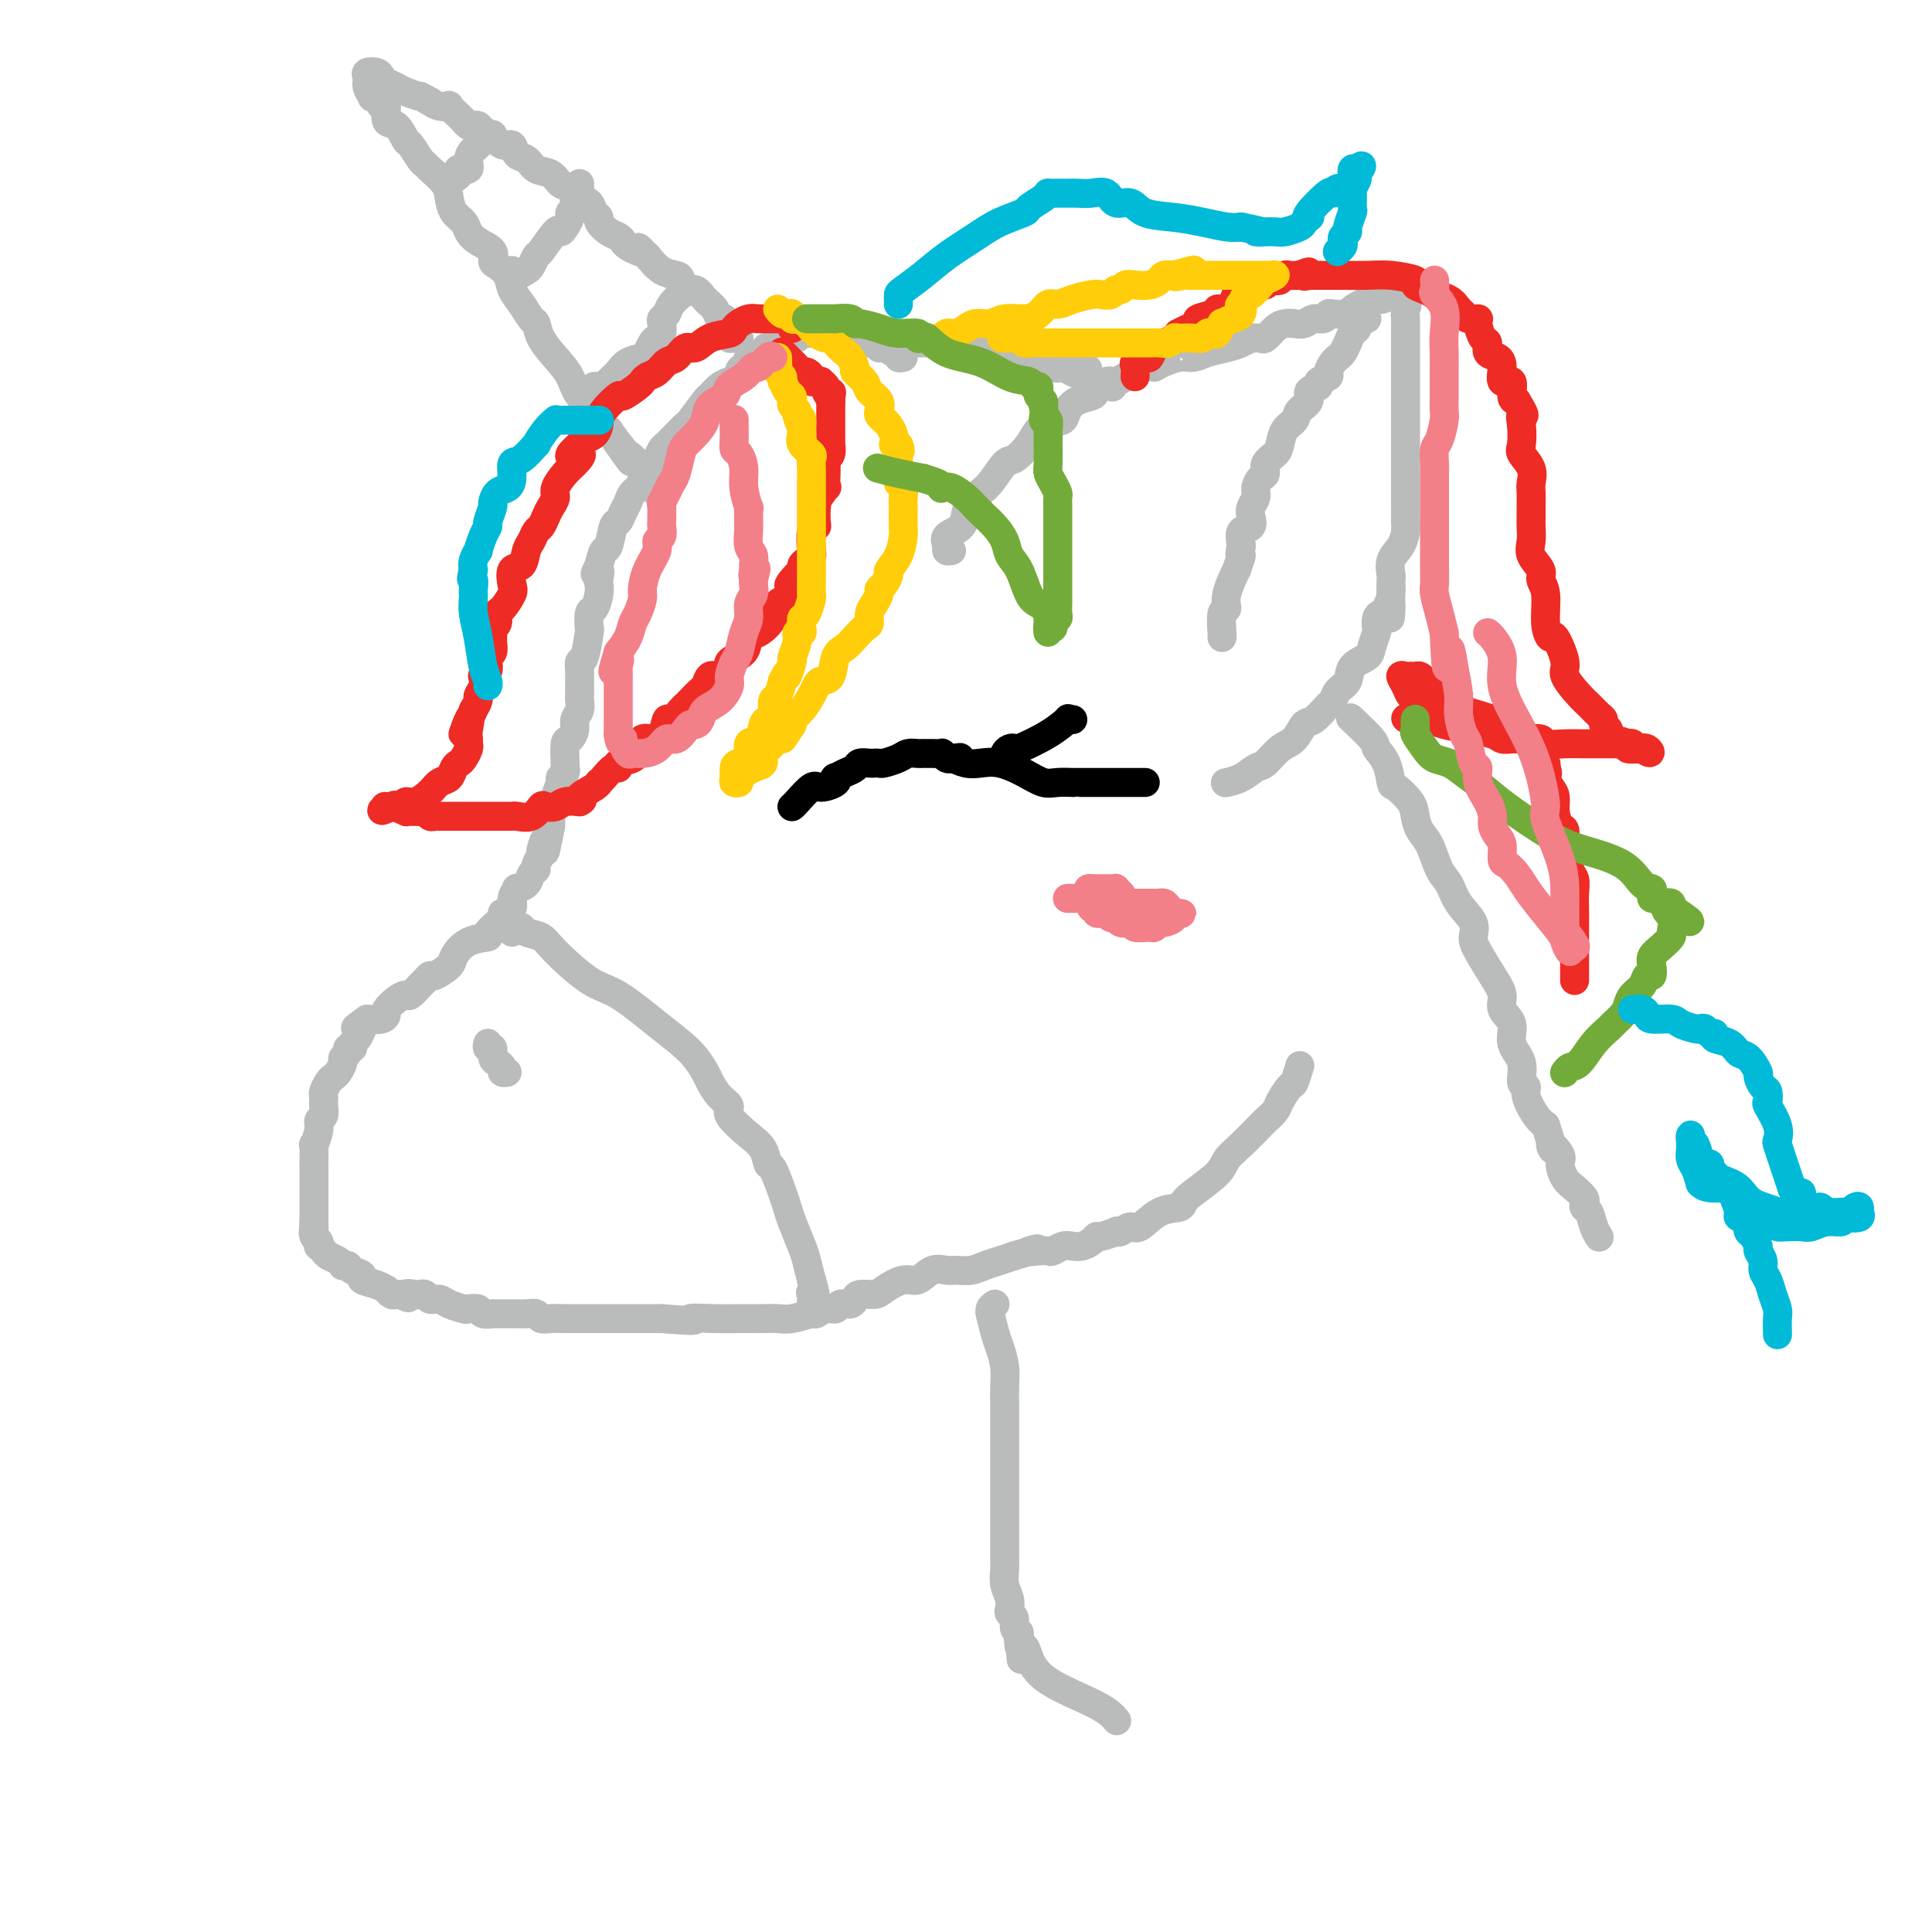 <svg viewBox='0 0 400 400' version='1.1' xmlns='http://www.w3.org/2000/svg' xmlns:xlink='http://www.w3.org/1999/xlink'><g fill='none' stroke='#BABBBB' stroke-width='6' stroke-linecap='round' stroke-linejoin='round'><path d='M187,74c-0.418,0.111 -0.837,0.222 -1,0c-0.163,-0.222 -0.072,-0.776 0,-1c0.072,-0.224 0.125,-0.117 0,0c-0.125,0.117 -0.428,0.242 -1,0c-0.572,-0.242 -1.414,-0.853 -2,-1c-0.586,-0.147 -0.917,0.171 -1,0c-0.083,-0.171 0.080,-0.831 0,-1c-0.080,-0.169 -0.404,0.152 -1,0c-0.596,-0.152 -1.466,-0.776 -2,-1c-0.534,-0.224 -0.733,-0.046 -1,0c-0.267,0.046 -0.601,-0.040 -1,0c-0.399,0.040 -0.862,0.207 -1,0c-0.138,-0.207 0.051,-0.788 0,-1c-0.051,-0.212 -0.341,-0.057 -1,0c-0.659,0.057 -1.686,0.015 -2,0c-0.314,-0.015 0.085,-0.004 0,0c-0.085,0.004 -0.653,0.001 -1,0c-0.347,-0.001 -0.474,-0.001 -1,0c-0.526,0.001 -1.450,0.004 -2,0c-0.550,-0.004 -0.725,-0.015 -1,0c-0.275,0.015 -0.650,0.056 -1,0c-0.350,-0.056 -0.675,-0.208 -1,0c-0.325,0.208 -0.651,0.777 -1,1c-0.349,0.223 -0.723,0.101 -1,0c-0.277,-0.101 -0.459,-0.181 -1,0c-0.541,0.181 -1.440,0.623 -2,1c-0.560,0.377 -0.780,0.688 -1,1'/><path d='M160,72c-2.241,0.345 -1.342,-0.292 -1,0c0.342,0.292 0.128,1.513 0,2c-0.128,0.487 -0.168,0.239 -1,0c-0.832,-0.239 -2.455,-0.468 -3,0c-0.545,0.468 -0.010,1.632 0,2c0.010,0.368 -0.503,-0.059 -1,0c-0.497,0.059 -0.976,0.606 -1,1c-0.024,0.394 0.407,0.635 0,1c-0.407,0.365 -1.651,0.854 -2,1c-0.349,0.146 0.197,-0.051 0,0c-0.197,0.051 -1.137,0.352 -2,1c-0.863,0.648 -1.650,1.645 -2,2c-0.350,0.355 -0.265,0.070 -1,1c-0.735,0.930 -2.291,3.076 -3,4c-0.709,0.924 -0.571,0.628 -1,1c-0.429,0.372 -1.424,1.413 -2,2c-0.576,0.587 -0.732,0.721 -1,1c-0.268,0.279 -0.650,0.703 -1,1c-0.350,0.297 -0.670,0.468 -1,1c-0.330,0.532 -0.669,1.427 -1,2c-0.331,0.573 -0.652,0.825 -1,1c-0.348,0.175 -0.723,0.273 -1,1c-0.277,0.727 -0.455,2.083 -1,3c-0.545,0.917 -1.455,1.394 -2,2c-0.545,0.606 -0.723,1.340 -1,2c-0.277,0.660 -0.651,1.246 -1,2c-0.349,0.754 -0.671,1.674 -1,2c-0.329,0.326 -0.666,0.056 -1,1c-0.334,0.944 -0.667,3.100 -1,4c-0.333,0.900 -0.667,0.543 -1,1c-0.333,0.457 -0.667,1.729 -1,3'/><path d='M124,117c-1.548,3.210 -0.418,1.235 0,1c0.418,-0.235 0.122,1.268 0,2c-0.122,0.732 -0.071,0.691 0,1c0.071,0.309 0.163,0.968 0,2c-0.163,1.032 -0.582,2.439 -1,3c-0.418,0.561 -0.834,0.278 -1,1c-0.166,0.722 -0.083,2.449 0,3c0.083,0.551 0.166,-0.074 0,1c-0.166,1.074 -0.580,3.849 -1,5c-0.420,1.151 -0.844,0.680 -1,1c-0.156,0.320 -0.042,1.433 0,2c0.042,0.567 0.012,0.589 0,1c-0.012,0.411 -0.007,1.212 0,2c0.007,0.788 0.017,1.561 0,2c-0.017,0.439 -0.060,0.542 0,1c0.060,0.458 0.222,1.271 0,2c-0.222,0.729 -0.830,1.372 -1,2c-0.170,0.628 0.098,1.239 0,2c-0.098,0.761 -0.561,1.671 -1,2c-0.439,0.329 -0.854,0.078 -1,1c-0.146,0.922 -0.024,3.019 0,4c0.024,0.981 -0.050,0.847 0,1c0.050,0.153 0.225,0.594 0,1c-0.225,0.406 -0.849,0.778 -1,1c-0.151,0.222 0.170,0.296 0,1c-0.170,0.704 -0.830,2.038 -1,3c-0.170,0.962 0.151,1.550 0,2c-0.151,0.450 -0.772,0.760 -1,1c-0.228,0.240 -0.061,0.411 0,1c0.061,0.589 0.018,1.597 0,2c-0.018,0.403 -0.009,0.202 0,0'/><path d='M114,171c-1.708,8.920 -0.979,4.222 -1,3c-0.021,-1.222 -0.794,1.034 -1,2c-0.206,0.966 0.153,0.644 0,1c-0.153,0.356 -0.819,1.392 -1,2c-0.181,0.608 0.125,0.788 0,1c-0.125,0.212 -0.679,0.455 -1,1c-0.321,0.545 -0.409,1.392 -1,2c-0.591,0.608 -1.683,0.975 -2,1c-0.317,0.025 0.143,-0.294 0,0c-0.143,0.294 -0.888,1.199 -1,2c-0.112,0.801 0.408,1.496 0,2c-0.408,0.504 -1.743,0.816 -2,1c-0.257,0.184 0.565,0.241 0,1c-0.565,0.759 -2.516,2.219 -3,3c-0.484,0.781 0.501,0.882 0,1c-0.501,0.118 -2.487,0.251 -4,1c-1.513,0.749 -2.552,2.113 -3,3c-0.448,0.887 -0.304,1.297 -1,2c-0.696,0.703 -2.232,1.699 -3,2c-0.768,0.301 -0.768,-0.092 -1,0c-0.232,0.092 -0.694,0.667 -1,1c-0.306,0.333 -0.454,0.422 -1,1c-0.546,0.578 -1.491,1.646 -2,2c-0.509,0.354 -0.583,-0.007 -1,0c-0.417,0.007 -1.178,0.380 -2,1c-0.822,0.620 -1.705,1.486 -2,2c-0.295,0.514 -0.003,0.677 0,1c0.003,0.323 -0.285,0.807 -1,1c-0.715,0.193 -1.858,0.097 -3,0'/><path d='M76,211c-4.106,2.980 -1.870,1.429 -1,1c0.870,-0.429 0.373,0.262 0,1c-0.373,0.738 -0.621,1.521 -1,2c-0.379,0.479 -0.890,0.653 -1,1c-0.110,0.347 0.182,0.865 0,1c-0.182,0.135 -0.836,-0.115 -1,0c-0.164,0.115 0.163,0.594 0,1c-0.163,0.406 -0.817,0.738 -1,1c-0.183,0.262 0.105,0.455 0,1c-0.105,0.545 -0.602,1.441 -1,2c-0.398,0.559 -0.695,0.780 -1,1c-0.305,0.220 -0.618,0.439 -1,1c-0.382,0.561 -0.833,1.464 -1,2c-0.167,0.536 -0.049,0.707 0,1c0.049,0.293 0.028,0.710 0,1c-0.028,0.290 -0.064,0.454 0,1c0.064,0.546 0.227,1.474 0,2c-0.227,0.526 -0.846,0.649 -1,1c-0.154,0.351 0.155,0.932 0,2c-0.155,1.068 -0.774,2.625 -1,3c-0.226,0.375 -0.061,-0.432 0,0c0.061,0.432 0.016,2.104 0,3c-0.016,0.896 -0.004,1.017 0,1c0.004,-0.017 0.001,-0.173 0,0c-0.001,0.173 -0.000,0.675 0,1c0.000,0.325 0.000,0.474 0,1c-0.000,0.526 -0.000,1.428 0,2c0.000,0.572 0.000,0.813 0,1c-0.000,0.187 -0.000,0.320 0,1c0.000,0.680 0.000,1.909 0,3c-0.000,1.091 -0.000,2.046 0,3'/><path d='M65,253c-0.308,4.339 -0.079,1.687 0,1c0.079,-0.687 0.007,0.590 0,1c-0.007,0.410 0.050,-0.049 0,0c-0.050,0.049 -0.206,0.604 0,1c0.206,0.396 0.775,0.631 1,1c0.225,0.369 0.105,0.872 0,1c-0.105,0.128 -0.196,-0.120 0,0c0.196,0.120 0.679,0.607 1,1c0.321,0.393 0.482,0.693 1,1c0.518,0.307 1.394,0.621 2,1c0.606,0.379 0.941,0.822 1,1c0.059,0.178 -0.158,0.089 0,0c0.158,-0.089 0.693,-0.179 1,0c0.307,0.179 0.388,0.626 1,1c0.612,0.374 1.757,0.673 2,1c0.243,0.327 -0.415,0.680 0,1c0.415,0.320 1.904,0.608 3,1c1.096,0.392 1.799,0.890 2,1c0.201,0.110 -0.101,-0.166 0,0c0.101,0.166 0.604,0.776 1,1c0.396,0.224 0.685,0.064 1,0c0.315,-0.064 0.658,-0.032 1,0'/><path d='M83,268c2.593,1.394 1.075,0.377 1,0c-0.075,-0.377 1.293,-0.116 2,0c0.707,0.116 0.754,0.086 1,0c0.246,-0.086 0.689,-0.230 1,0c0.311,0.230 0.488,0.832 1,1c0.512,0.168 1.360,-0.100 2,0c0.640,0.100 1.073,0.566 2,1c0.927,0.434 2.347,0.834 3,1c0.653,0.166 0.538,0.097 1,0c0.462,-0.097 1.503,-0.222 2,0c0.497,0.222 0.452,0.792 1,1c0.548,0.208 1.690,0.056 2,0c0.310,-0.056 -0.213,-0.015 0,0c0.213,0.015 1.160,0.003 2,0c0.840,-0.003 1.572,0.003 2,0c0.428,-0.003 0.550,-0.015 1,0c0.450,0.015 1.226,0.057 2,0c0.774,-0.057 1.546,-0.211 2,0c0.454,0.211 0.589,0.789 1,1c0.411,0.211 1.098,0.057 2,0c0.902,-0.057 2.020,-0.015 3,0c0.980,0.015 1.821,0.004 3,0c1.179,-0.004 2.697,-0.001 4,0c1.303,0.001 2.391,0.000 3,0c0.609,-0.000 0.738,-0.000 1,0c0.262,0.000 0.658,0.000 1,0c0.342,-0.000 0.631,-0.000 1,0c0.369,0.000 0.820,0.000 2,0c1.180,-0.000 3.090,-0.000 5,0'/><path d='M137,273c9.481,0.773 6.184,0.207 6,0c-0.184,-0.207 2.744,-0.055 5,0c2.256,0.055 3.840,0.015 5,0c1.160,-0.015 1.898,-0.003 2,0c0.102,0.003 -0.431,-0.003 0,0c0.431,0.003 1.827,0.016 3,0c1.173,-0.016 2.124,-0.061 3,0c0.876,0.061 1.678,0.228 3,0c1.322,-0.228 3.165,-0.850 4,-1c0.835,-0.150 0.661,0.171 1,0c0.339,-0.171 1.191,-0.833 2,-1c0.809,-0.167 1.577,0.162 2,0c0.423,-0.162 0.502,-0.813 1,-1c0.498,-0.187 1.416,0.092 2,0c0.584,-0.092 0.835,-0.555 1,-1c0.165,-0.445 0.246,-0.874 1,-1c0.754,-0.126 2.183,0.050 3,0c0.817,-0.050 1.024,-0.325 2,-1c0.976,-0.675 2.722,-1.750 4,-2c1.278,-0.250 2.089,0.326 3,0c0.911,-0.326 1.924,-1.554 3,-2c1.076,-0.446 2.217,-0.108 3,0c0.783,0.108 1.210,-0.012 2,0c0.790,0.012 1.944,0.158 3,0c1.056,-0.158 2.015,-0.619 3,-1c0.985,-0.381 1.996,-0.680 3,-1c1.004,-0.320 2.002,-0.660 3,-1'/><path d='M210,260c7.704,-2.239 3.965,-1.336 3,-1c-0.965,0.336 0.844,0.104 2,0c1.156,-0.104 1.661,-0.080 2,0c0.339,0.080 0.514,0.215 1,0c0.486,-0.215 1.282,-0.780 2,-1c0.718,-0.220 1.356,-0.097 2,0c0.644,0.097 1.294,0.166 2,0c0.706,-0.166 1.467,-0.567 2,-1c0.533,-0.433 0.839,-0.900 1,-1c0.161,-0.100 0.179,0.165 1,0c0.821,-0.165 2.445,-0.759 3,-1c0.555,-0.241 0.041,-0.128 0,0c-0.041,0.128 0.392,0.270 1,0c0.608,-0.270 1.392,-0.951 2,-1c0.608,-0.049 1.042,0.533 2,0c0.958,-0.533 2.442,-2.180 4,-3c1.558,-0.820 3.190,-0.814 4,-1c0.810,-0.186 0.799,-0.565 1,-1c0.201,-0.435 0.615,-0.926 2,-2c1.385,-1.074 3.742,-2.731 5,-4c1.258,-1.269 1.416,-2.150 2,-3c0.584,-0.850 1.594,-1.668 3,-3c1.406,-1.332 3.207,-3.177 4,-4c0.793,-0.823 0.580,-0.624 1,-1c0.420,-0.376 1.475,-1.327 2,-2c0.525,-0.673 0.519,-1.067 1,-2c0.481,-0.933 1.449,-2.405 2,-3c0.551,-0.595 0.687,-0.314 1,-1c0.313,-0.686 0.804,-2.339 1,-3c0.196,-0.661 0.098,-0.331 0,0'/><path d='M173,70c-0.089,0.002 -0.177,0.004 0,0c0.177,-0.004 0.621,-0.015 1,0c0.379,0.015 0.693,0.057 1,0c0.307,-0.057 0.606,-0.211 1,0c0.394,0.211 0.882,0.789 1,1c0.118,0.211 -0.135,0.057 0,0c0.135,-0.057 0.659,-0.015 1,0c0.341,0.015 0.499,0.004 1,0c0.501,-0.004 1.346,-0.001 2,0c0.654,0.001 1.116,0.000 2,0c0.884,-0.000 2.191,-0.000 3,0c0.809,0.000 1.120,0.000 2,0c0.880,-0.000 2.330,-0.001 3,0c0.670,0.001 0.559,0.004 1,0c0.441,-0.004 1.434,-0.015 2,0c0.566,0.015 0.706,0.054 1,0c0.294,-0.054 0.743,-0.203 1,0c0.257,0.203 0.324,0.756 1,1c0.676,0.244 1.963,0.178 3,0c1.037,-0.178 1.826,-0.468 3,0c1.174,0.468 2.735,1.694 5,2c2.265,0.306 5.236,-0.310 7,0c1.764,0.310 2.321,1.545 3,2c0.679,0.455 1.480,0.130 2,0c0.520,-0.130 0.760,-0.065 1,0'/><path d='M221,76c7.682,0.879 2.886,0.077 1,0c-1.886,-0.077 -0.862,0.572 0,1c0.862,0.428 1.563,0.637 2,1c0.437,0.363 0.612,0.881 1,1c0.388,0.119 0.989,-0.160 2,0c1.011,0.160 2.432,0.760 3,1c0.568,0.240 0.284,0.120 0,0'/><path d='M197,114c-0.445,0.063 -0.891,0.126 -1,0c-0.109,-0.126 0.117,-0.439 0,-1c-0.117,-0.561 -0.578,-1.368 0,-2c0.578,-0.632 2.196,-1.090 3,-2c0.804,-0.910 0.795,-2.272 1,-3c0.205,-0.728 0.625,-0.823 1,-1c0.375,-0.177 0.704,-0.438 1,-1c0.296,-0.562 0.558,-1.427 1,-2c0.442,-0.573 1.062,-0.854 2,-2c0.938,-1.146 2.192,-3.157 3,-4c0.808,-0.843 1.169,-0.517 2,-1c0.831,-0.483 2.134,-1.776 3,-3c0.866,-1.224 1.297,-2.379 2,-3c0.703,-0.621 1.679,-0.708 2,-1c0.321,-0.292 -0.015,-0.789 0,-1c0.015,-0.211 0.379,-0.137 1,0c0.621,0.137 1.499,0.336 2,0c0.501,-0.336 0.623,-1.208 1,-2c0.377,-0.792 1.007,-1.504 2,-2c0.993,-0.496 2.349,-0.777 3,-1c0.651,-0.223 0.599,-0.390 1,-1c0.401,-0.610 1.256,-1.665 2,-2c0.744,-0.335 1.378,0.050 2,0c0.622,-0.050 1.233,-0.536 2,-1c0.767,-0.464 1.690,-0.908 2,-1c0.310,-0.092 0.007,0.168 0,0c-0.007,-0.168 0.284,-0.762 1,-1c0.716,-0.238 1.858,-0.119 3,0'/><path d='M239,76c3.714,-1.864 1.999,-1.024 2,-1c0.001,0.024 1.719,-0.767 3,-1c1.281,-0.233 2.126,0.091 3,0c0.874,-0.091 1.778,-0.599 3,-1c1.222,-0.401 2.761,-0.696 4,-1c1.239,-0.304 2.176,-0.615 3,-1c0.824,-0.385 1.533,-0.842 2,-1c0.467,-0.158 0.691,-0.018 1,0c0.309,0.018 0.701,-0.087 1,0c0.299,0.087 0.503,0.364 1,0c0.497,-0.364 1.288,-1.370 2,-2c0.712,-0.630 1.346,-0.886 2,-1c0.654,-0.114 1.328,-0.087 2,0c0.672,0.087 1.344,0.233 2,0c0.656,-0.233 1.297,-0.847 2,-1c0.703,-0.153 1.467,0.153 2,0c0.533,-0.153 0.836,-0.767 1,-1c0.164,-0.233 0.189,-0.086 1,0c0.811,0.086 2.407,0.110 3,0c0.593,-0.110 0.182,-0.355 1,-1c0.818,-0.645 2.863,-1.690 4,-2c1.137,-0.310 1.365,0.114 2,0c0.635,-0.114 1.676,-0.767 2,-1c0.324,-0.233 -0.071,-0.046 0,0c0.071,0.046 0.607,-0.050 1,0c0.393,0.050 0.644,0.244 1,0c0.356,-0.244 0.816,-0.927 1,-1c0.184,-0.073 0.092,0.463 0,1'/><path d='M291,61c8.044,-2.434 2.155,-1.018 0,0c-2.155,1.018 -0.578,1.639 0,2c0.578,0.361 0.155,0.463 0,1c-0.155,0.537 -0.041,1.508 0,2c0.041,0.492 0.011,0.503 0,1c-0.011,0.497 -0.003,1.478 0,2c0.003,0.522 0.001,0.584 0,1c-0.001,0.416 -0.000,1.184 0,2c0.000,0.816 0.000,1.678 0,2c-0.000,0.322 -0.000,0.104 0,1c0.000,0.896 0.000,2.906 0,4c-0.000,1.094 -0.000,1.274 0,2c0.000,0.726 0.000,2.000 0,3c-0.000,1.000 -0.000,1.728 0,2c0.000,0.272 -0.000,0.089 0,1c0.000,0.911 0.000,2.916 0,4c-0.000,1.084 -0.000,1.246 0,2c0.000,0.754 0.000,2.099 0,3c-0.000,0.901 -0.000,1.359 0,2c0.000,0.641 0.000,1.465 0,2c-0.000,0.535 -0.000,0.780 0,1c0.000,0.220 0.001,0.414 0,1c-0.001,0.586 -0.002,1.564 0,2c0.002,0.436 0.007,0.332 0,1c-0.007,0.668 -0.026,2.109 0,3c0.026,0.891 0.098,1.232 0,2c-0.098,0.768 -0.366,1.963 -1,3c-0.634,1.037 -1.634,1.917 -2,3c-0.366,1.083 -0.099,2.368 0,3c0.099,0.632 0.028,0.609 0,1c-0.028,0.391 -0.014,1.195 0,2'/><path d='M288,122c-0.415,10.070 0.046,4.744 0,3c-0.046,-1.744 -0.600,0.094 -1,1c-0.400,0.906 -0.647,0.879 -1,1c-0.353,0.121 -0.814,0.389 -1,1c-0.186,0.611 -0.099,1.566 0,2c0.099,0.434 0.210,0.347 0,1c-0.210,0.653 -0.742,2.047 -1,3c-0.258,0.953 -0.240,1.464 -1,2c-0.760,0.536 -2.296,1.097 -3,2c-0.704,0.903 -0.577,2.148 -1,3c-0.423,0.852 -1.398,1.312 -2,2c-0.602,0.688 -0.832,1.606 -1,2c-0.168,0.394 -0.274,0.264 -1,1c-0.726,0.736 -2.071,2.337 -3,3c-0.929,0.663 -1.441,0.386 -2,1c-0.559,0.614 -1.163,2.119 -2,3c-0.837,0.881 -1.906,1.140 -3,2c-1.094,0.860 -2.213,2.322 -3,3c-0.787,0.678 -1.242,0.574 -2,1c-0.758,0.426 -1.819,1.384 -3,2c-1.181,0.616 -2.480,0.890 -3,1c-0.520,0.110 -0.260,0.055 0,0'/><path d='M283,66c-0.303,-0.088 -0.606,-0.175 -1,0c-0.394,0.175 -0.879,0.614 -1,1c-0.121,0.386 0.122,0.720 0,1c-0.122,0.280 -0.610,0.508 -1,1c-0.390,0.492 -0.683,1.249 -1,2c-0.317,0.751 -0.657,1.497 -1,2c-0.343,0.503 -0.688,0.765 -1,1c-0.312,0.235 -0.589,0.444 -1,1c-0.411,0.556 -0.955,1.457 -1,2c-0.045,0.543 0.410,0.726 0,1c-0.410,0.274 -1.686,0.640 -2,1c-0.314,0.360 0.334,0.716 0,1c-0.334,0.284 -1.651,0.498 -2,1c-0.349,0.502 0.271,1.293 0,2c-0.271,0.707 -1.433,1.330 -2,2c-0.567,0.670 -0.538,1.386 -1,2c-0.462,0.614 -1.415,1.124 -2,2c-0.585,0.876 -0.800,2.118 -1,3c-0.200,0.882 -0.383,1.405 -1,2c-0.617,0.595 -1.667,1.261 -2,2c-0.333,0.739 0.051,1.549 0,2c-0.051,0.451 -0.536,0.543 -1,1c-0.464,0.457 -0.907,1.278 -1,2c-0.093,0.722 0.164,1.344 0,2c-0.164,0.656 -0.748,1.347 -1,2c-0.252,0.653 -0.171,1.268 0,2c0.171,0.732 0.431,1.582 0,2c-0.431,0.418 -1.552,0.405 -2,1c-0.448,0.595 -0.224,1.797 0,3'/><path d='M257,113c-0.704,2.883 0.037,1.589 0,2c-0.037,0.411 -0.851,2.527 -1,3c-0.149,0.473 0.366,-0.696 0,0c-0.366,0.696 -1.615,3.258 -2,5c-0.385,1.742 0.093,2.663 0,3c-0.093,0.337 -0.757,0.090 -1,1c-0.243,0.910 -0.065,2.976 0,4c0.065,1.024 0.019,1.007 0,1c-0.019,-0.007 -0.009,-0.003 0,0'/><path d='M280,149c0.117,0.109 0.234,0.219 0,0c-0.234,-0.219 -0.819,-0.766 0,0c0.819,0.766 3.044,2.844 4,4c0.956,1.156 0.645,1.391 1,2c0.355,0.609 1.377,1.594 2,3c0.623,1.406 0.849,3.234 1,4c0.151,0.766 0.229,0.471 1,1c0.771,0.529 2.237,1.881 3,3c0.763,1.119 0.824,2.003 1,3c0.176,0.997 0.468,2.107 1,3c0.532,0.893 1.303,1.569 2,3c0.697,1.431 1.321,3.619 2,5c0.679,1.381 1.413,1.957 2,3c0.587,1.043 1.028,2.554 2,4c0.972,1.446 2.475,2.827 3,4c0.525,1.173 0.072,2.138 0,3c-0.072,0.862 0.238,1.623 1,3c0.762,1.377 1.978,3.372 3,5c1.022,1.628 1.851,2.888 2,4c0.149,1.112 -0.382,2.074 0,3c0.382,0.926 1.676,1.816 2,3c0.324,1.184 -0.321,2.661 0,4c0.321,1.339 1.609,2.540 2,4c0.391,1.460 -0.113,3.178 0,4c0.113,0.822 0.845,0.746 1,1c0.155,0.254 -0.266,0.838 0,2c0.266,1.162 1.219,2.904 2,4c0.781,1.096 1.391,1.548 2,2'/><path d='M320,233c2.423,7.303 0.980,4.561 1,4c0.020,-0.561 1.501,1.058 2,2c0.499,0.942 0.015,1.208 0,2c-0.015,0.792 0.440,2.111 1,3c0.560,0.889 1.225,1.350 2,2c0.775,0.650 1.660,1.490 2,2c0.340,0.510 0.133,0.690 0,1c-0.133,0.310 -0.193,0.749 0,1c0.193,0.251 0.639,0.315 1,1c0.361,0.685 0.636,1.992 1,3c0.364,1.008 0.818,1.717 1,2c0.182,0.283 0.091,0.142 0,0'/><path d='M206,270c-0.429,0.282 -0.858,0.563 -1,1c-0.142,0.437 0.004,1.029 0,1c-0.004,-0.029 -0.159,-0.679 0,0c0.159,0.679 0.631,2.686 1,4c0.369,1.314 0.635,1.935 1,3c0.365,1.065 0.830,2.575 1,4c0.170,1.425 0.046,2.765 0,4c-0.046,1.235 -0.012,2.366 0,4c0.012,1.634 0.003,3.771 0,5c-0.003,1.229 -0.001,1.550 0,2c0.001,0.450 0.000,1.030 0,2c-0.000,0.970 -0.000,2.332 0,3c0.000,0.668 0.000,0.642 0,1c-0.000,0.358 0.000,1.098 0,2c-0.000,0.902 -0.000,1.964 0,3c0.000,1.036 0.000,2.044 0,3c-0.000,0.956 -0.001,1.858 0,3c0.001,1.142 0.004,2.522 0,4c-0.004,1.478 -0.015,3.054 0,4c0.015,0.946 0.055,1.262 0,2c-0.055,0.738 -0.207,1.898 0,3c0.207,1.102 0.773,2.144 1,3c0.227,0.856 0.116,1.525 0,2c-0.116,0.475 -0.237,0.756 0,1c0.237,0.244 0.833,0.450 1,1c0.167,0.550 -0.095,1.443 0,2c0.095,0.557 0.548,0.779 1,1'/><path d='M211,338c0.787,10.621 0.255,3.172 0,1c-0.255,-2.172 -0.235,0.933 0,2c0.235,1.067 0.683,0.097 1,0c0.317,-0.097 0.502,0.678 1,2c0.498,1.322 1.309,3.189 4,5c2.691,1.811 7.263,3.564 10,5c2.737,1.436 3.639,2.553 4,3c0.361,0.447 0.180,0.223 0,0'/><path d='M153,70c-0.311,-0.027 -0.622,-0.054 -1,0c-0.378,0.054 -0.822,0.188 -1,0c-0.178,-0.188 -0.088,-0.697 0,-1c0.088,-0.303 0.175,-0.398 0,-1c-0.175,-0.602 -0.613,-1.710 -1,-2c-0.387,-0.290 -0.723,0.240 -1,0c-0.277,-0.240 -0.494,-1.248 -1,-2c-0.506,-0.752 -1.300,-1.249 -2,-2c-0.700,-0.751 -1.307,-1.758 -2,-2c-0.693,-0.242 -1.473,0.280 -2,0c-0.527,-0.280 -0.801,-1.364 -1,-2c-0.199,-0.636 -0.323,-0.825 -1,-1c-0.677,-0.175 -1.908,-0.336 -3,-1c-1.092,-0.664 -2.046,-1.832 -3,-3'/><path d='M134,53c-3.134,-2.869 -1.469,-1.543 -1,-1c0.469,0.543 -0.258,0.301 -1,0c-0.742,-0.301 -1.499,-0.662 -2,-1c-0.501,-0.338 -0.746,-0.654 -1,-1c-0.254,-0.346 -0.516,-0.721 -1,-1c-0.484,-0.279 -1.190,-0.460 -2,-1c-0.810,-0.540 -1.726,-1.439 -2,-2c-0.274,-0.561 0.092,-0.784 0,-1c-0.092,-0.216 -0.644,-0.424 -1,-1c-0.356,-0.576 -0.517,-1.520 -1,-2c-0.483,-0.480 -1.288,-0.495 -2,-1c-0.712,-0.505 -1.331,-1.502 -2,-2c-0.669,-0.498 -1.387,-0.499 -2,-1c-0.613,-0.501 -1.119,-1.501 -2,-2c-0.881,-0.499 -2.136,-0.496 -3,-1c-0.864,-0.504 -1.336,-1.516 -2,-2c-0.664,-0.484 -1.521,-0.441 -2,-1c-0.479,-0.559 -0.580,-1.722 -1,-2c-0.420,-0.278 -1.159,0.328 -2,0c-0.841,-0.328 -1.783,-1.591 -2,-2c-0.217,-0.409 0.293,0.035 0,0c-0.293,-0.035 -1.388,-0.549 -2,-1c-0.612,-0.451 -0.740,-0.841 -1,-1c-0.260,-0.159 -0.652,-0.089 -1,0c-0.348,0.089 -0.652,0.195 -1,0c-0.348,-0.195 -0.740,-0.693 -1,-1c-0.260,-0.307 -0.387,-0.425 -1,-1c-0.613,-0.575 -1.711,-1.608 -2,-2c-0.289,-0.392 0.230,-0.144 0,0c-0.230,0.144 -1.209,0.184 -2,0c-0.791,-0.184 -1.396,-0.592 -2,-1'/><path d='M89,21c-2.926,-1.571 -1.740,-0.998 -2,-1c-0.260,-0.002 -1.966,-0.578 -3,-1c-1.034,-0.422 -1.395,-0.688 -2,-1c-0.605,-0.312 -1.454,-0.669 -2,-1c-0.546,-0.331 -0.787,-0.635 -1,-1c-0.213,-0.365 -0.397,-0.792 -1,-1c-0.603,-0.208 -1.627,-0.197 -2,0c-0.373,0.197 -0.097,0.580 0,1c0.097,0.420 0.016,0.875 0,1c-0.016,0.125 0.034,-0.082 0,0c-0.034,0.082 -0.153,0.452 0,1c0.153,0.548 0.576,1.274 1,2'/><path d='M77,20c0.029,0.639 0.602,-0.262 1,0c0.398,0.262 0.621,1.689 1,2c0.379,0.311 0.912,-0.494 1,0c0.088,0.494 -0.271,2.286 0,3c0.271,0.714 1.172,0.349 2,1c0.828,0.651 1.582,2.320 2,3c0.418,0.680 0.501,0.373 1,1c0.499,0.627 1.415,2.187 2,3c0.585,0.813 0.838,0.879 1,1c0.162,0.121 0.232,0.297 1,1c0.768,0.703 2.233,1.931 3,3c0.767,1.069 0.837,1.977 1,3c0.163,1.023 0.419,2.161 1,3c0.581,0.839 1.486,1.381 2,2c0.514,0.619 0.637,1.317 1,2c0.363,0.683 0.966,1.351 2,2c1.034,0.649 2.500,1.279 3,2c0.500,0.721 0.035,1.532 0,2c-0.035,0.468 0.361,0.591 1,1c0.639,0.409 1.519,1.102 2,2c0.481,0.898 0.561,2.000 1,3c0.439,1.000 1.237,1.898 2,3c0.763,1.102 1.493,2.408 2,3c0.507,0.592 0.792,0.470 1,1c0.208,0.530 0.340,1.712 1,3c0.660,1.288 1.850,2.680 3,4c1.150,1.320 2.261,2.566 3,4c0.739,1.434 1.105,3.054 2,4c0.895,0.946 2.318,1.216 3,2c0.682,0.784 0.623,2.081 1,3c0.377,0.919 1.188,1.459 2,2'/><path d='M126,89c7.981,11.304 3.435,5.064 2,3c-1.435,-2.064 0.241,0.049 1,1c0.759,0.951 0.602,0.741 1,1c0.398,0.259 1.350,0.987 2,2c0.650,1.013 0.997,2.310 1,3c0.003,0.690 -0.339,0.773 0,1c0.339,0.227 1.361,0.600 2,1c0.639,0.400 0.897,0.829 1,1c0.103,0.171 0.052,0.086 0,0'/><path d='M93,37c0.293,0.080 0.585,0.159 1,0c0.415,-0.159 0.951,-0.557 1,-1c0.049,-0.443 -0.389,-0.930 0,-1c0.389,-0.070 1.606,0.279 2,0c0.394,-0.279 -0.034,-1.184 0,-2c0.034,-0.816 0.531,-1.543 1,-2c0.469,-0.457 0.910,-0.645 1,-1c0.090,-0.355 -0.172,-0.879 0,-1c0.172,-0.121 0.777,0.160 1,0c0.223,-0.160 0.064,-0.760 0,-1c-0.064,-0.240 -0.032,-0.120 0,0'/><path d='M106,56c0.219,0.522 0.438,1.044 1,1c0.562,-0.044 1.468,-0.654 2,-1c0.532,-0.346 0.692,-0.428 1,-1c0.308,-0.572 0.765,-1.633 1,-2c0.235,-0.367 0.249,-0.038 1,-1c0.751,-0.962 2.239,-3.213 3,-4c0.761,-0.787 0.796,-0.109 1,0c0.204,0.109 0.577,-0.351 1,-1c0.423,-0.649 0.897,-1.488 1,-2c0.103,-0.512 -0.165,-0.696 0,-1c0.165,-0.304 0.762,-0.726 1,-1c0.238,-0.274 0.116,-0.398 0,-1c-0.116,-0.602 -0.227,-1.682 0,-2c0.227,-0.318 0.793,0.125 1,0c0.207,-0.125 0.055,-0.817 0,-1c-0.055,-0.183 -0.015,0.143 0,0c0.015,-0.143 0.004,-0.755 0,-1c-0.004,-0.245 -0.002,-0.122 0,0'/><path d='M123,80c0.326,-0.018 0.652,-0.036 1,0c0.348,0.036 0.717,0.126 1,0c0.283,-0.126 0.482,-0.466 1,-1c0.518,-0.534 1.357,-1.260 2,-2c0.643,-0.740 1.089,-1.494 2,-2c0.911,-0.506 2.286,-0.765 3,-1c0.714,-0.235 0.766,-0.448 1,-1c0.234,-0.552 0.650,-1.443 1,-2c0.350,-0.557 0.633,-0.778 1,-1c0.367,-0.222 0.818,-0.443 1,-1c0.182,-0.557 0.095,-1.449 0,-2c-0.095,-0.551 -0.197,-0.760 0,-1c0.197,-0.240 0.694,-0.512 1,-1c0.306,-0.488 0.422,-1.191 1,-2c0.578,-0.809 1.619,-1.723 2,-2c0.381,-0.277 0.102,0.083 0,0c-0.102,-0.083 -0.027,-0.610 0,-1c0.027,-0.390 0.007,-0.643 0,-1c-0.007,-0.357 -0.002,-0.816 0,-1c0.002,-0.184 0.001,-0.092 0,0'/></g>
<g fill='none' stroke='#EE2B24' stroke-width='6' stroke-linecap='round' stroke-linejoin='round'><path d='M164,68c0.089,-0.309 0.178,-0.619 0,-1c-0.178,-0.381 -0.624,-0.834 -1,-1c-0.376,-0.166 -0.681,-0.044 -1,0c-0.319,0.044 -0.652,0.011 -1,0c-0.348,-0.011 -0.713,0.000 -1,0c-0.287,-0.000 -0.497,-0.011 -1,0c-0.503,0.011 -1.298,0.045 -2,0c-0.702,-0.045 -1.311,-0.168 -2,0c-0.689,0.168 -1.459,0.627 -2,1c-0.541,0.373 -0.855,0.658 -1,1c-0.145,0.342 -0.122,0.740 -1,1c-0.878,0.260 -2.658,0.383 -4,1c-1.342,0.617 -2.246,1.727 -3,2c-0.754,0.273 -1.357,-0.292 -2,0c-0.643,0.292 -1.325,1.441 -2,2c-0.675,0.559 -1.345,0.530 -2,1c-0.655,0.470 -1.297,1.441 -2,2c-0.703,0.559 -1.468,0.708 -2,1c-0.532,0.292 -0.832,0.729 -1,1c-0.168,0.271 -0.203,0.378 -1,1c-0.797,0.622 -2.357,1.760 -3,2c-0.643,0.240 -0.368,-0.417 -1,0c-0.632,0.417 -2.171,1.908 -3,3c-0.829,1.092 -0.947,1.784 -1,2c-0.053,0.216 -0.042,-0.044 0,0c0.042,0.044 0.114,0.393 0,1c-0.114,0.607 -0.415,1.471 -1,2c-0.585,0.529 -1.453,0.723 -2,1c-0.547,0.277 -0.774,0.639 -1,1'/><path d='M120,92c-4.140,3.756 -0.989,2.147 0,2c0.989,-0.147 -0.183,1.168 -1,2c-0.817,0.832 -1.280,1.181 -2,2c-0.720,0.819 -1.699,2.107 -2,3c-0.301,0.893 0.074,1.390 0,2c-0.074,0.610 -0.597,1.333 -1,2c-0.403,0.667 -0.686,1.280 -1,2c-0.314,0.720 -0.660,1.549 -1,2c-0.340,0.451 -0.673,0.525 -1,1c-0.327,0.475 -0.648,1.353 -1,2c-0.352,0.647 -0.733,1.064 -1,2c-0.267,0.936 -0.418,2.391 -1,3c-0.582,0.609 -1.596,0.372 -2,1c-0.404,0.628 -0.198,2.123 0,3c0.198,0.877 0.389,1.138 0,2c-0.389,0.862 -1.358,2.324 -2,3c-0.642,0.676 -0.957,0.565 -1,1c-0.043,0.435 0.186,1.416 0,2c-0.186,0.584 -0.785,0.773 -1,1c-0.215,0.227 -0.044,0.494 0,1c0.044,0.506 -0.040,1.252 0,2c0.040,0.748 0.203,1.497 0,2c-0.203,0.503 -0.773,0.760 -1,1c-0.227,0.240 -0.112,0.462 0,1c0.112,0.538 0.222,1.391 0,2c-0.222,0.609 -0.777,0.974 -1,1c-0.223,0.026 -0.115,-0.289 0,0c0.115,0.289 0.237,1.180 0,2c-0.237,0.820 -0.833,1.567 -1,2c-0.167,0.433 0.095,0.552 0,1c-0.095,0.448 -0.548,1.224 -1,2'/><path d='M98,147c-3.630,8.869 -1.704,3.541 -1,2c0.704,-1.541 0.186,0.704 0,2c-0.186,1.296 -0.039,1.643 0,2c0.039,0.357 -0.031,0.725 0,1c0.031,0.275 0.164,0.459 0,1c-0.164,0.541 -0.625,1.440 -1,2c-0.375,0.560 -0.666,0.783 -1,1c-0.334,0.217 -0.712,0.430 -1,1c-0.288,0.570 -0.487,1.497 -1,2c-0.513,0.503 -1.339,0.584 -2,1c-0.661,0.416 -1.155,1.169 -2,2c-0.845,0.831 -2.041,1.739 -3,2c-0.959,0.261 -1.682,-0.126 -2,0c-0.318,0.126 -0.229,0.766 -1,1c-0.771,0.234 -2.400,0.063 -3,0c-0.600,-0.063 -0.171,-0.018 0,0c0.171,0.018 0.086,0.009 0,0'/><path d='M80,167c-2.276,1.563 0.034,0.471 1,0c0.966,-0.471 0.587,-0.323 1,0c0.413,0.323 1.616,0.819 2,1c0.384,0.181 -0.052,0.048 0,0c0.052,-0.048 0.591,-0.009 1,0c0.409,0.009 0.687,-0.012 1,0c0.313,0.012 0.660,0.056 1,0c0.340,-0.056 0.672,-0.211 1,0c0.328,0.211 0.650,0.789 1,1c0.350,0.211 0.727,0.057 1,0c0.273,-0.057 0.440,-0.015 1,0c0.560,0.015 1.512,0.004 2,0c0.488,-0.004 0.512,-0.001 1,0c0.488,0.001 1.440,0.000 2,0c0.560,-0.000 0.728,-0.000 1,0c0.272,0.000 0.649,0.000 1,0c0.351,-0.000 0.675,0.000 1,0c0.325,-0.000 0.650,-0.000 1,0c0.350,0.000 0.724,0.000 1,0c0.276,-0.000 0.453,-0.001 1,0c0.547,0.001 1.462,0.002 2,0c0.538,-0.002 0.697,-0.008 1,0c0.303,0.008 0.749,0.030 1,0c0.251,-0.030 0.308,-0.112 1,0c0.692,0.112 2.019,0.419 3,0c0.981,-0.419 1.616,-1.562 2,-2c0.384,-0.438 0.515,-0.169 1,0c0.485,0.169 1.323,0.238 2,0c0.677,-0.238 1.193,-0.782 2,-1c0.807,-0.218 1.903,-0.109 3,0'/><path d='M120,166c1.382,-0.586 -0.164,-0.551 0,-1c0.164,-0.449 2.036,-1.382 3,-2c0.964,-0.618 1.019,-0.921 1,-1c-0.019,-0.079 -0.113,0.067 0,0c0.113,-0.067 0.433,-0.346 1,-1c0.567,-0.654 1.381,-1.683 2,-2c0.619,-0.317 1.044,0.079 1,0c-0.044,-0.079 -0.556,-0.634 0,-1c0.556,-0.366 2.180,-0.544 3,-1c0.820,-0.456 0.836,-1.192 1,-2c0.164,-0.808 0.477,-1.689 1,-2c0.523,-0.311 1.257,-0.051 2,0c0.743,0.051 1.495,-0.105 2,-1c0.505,-0.895 0.764,-2.529 1,-3c0.236,-0.471 0.448,0.221 1,0c0.552,-0.221 1.443,-1.353 2,-2c0.557,-0.647 0.778,-0.808 1,-1c0.222,-0.192 0.443,-0.415 1,-1c0.557,-0.585 1.450,-1.532 2,-2c0.550,-0.468 0.757,-0.457 1,-1c0.243,-0.543 0.521,-1.639 1,-2c0.479,-0.361 1.161,0.011 2,0c0.839,-0.011 1.837,-0.407 2,-1c0.163,-0.593 -0.510,-1.383 0,-2c0.510,-0.617 2.201,-1.062 3,-2c0.799,-0.938 0.704,-2.370 1,-3c0.296,-0.630 0.983,-0.459 2,-1c1.017,-0.541 2.365,-1.795 3,-3c0.635,-1.205 0.555,-2.363 1,-3c0.445,-0.637 1.413,-0.753 2,-1c0.587,-0.247 0.794,-0.623 1,-1'/><path d='M164,123c6.763,-6.996 1.671,-2.988 0,-2c-1.671,0.988 0.078,-1.046 1,-2c0.922,-0.954 1.018,-0.830 1,-1c-0.018,-0.170 -0.149,-0.634 0,-1c0.149,-0.366 0.580,-0.634 1,-1c0.420,-0.366 0.831,-0.831 1,-1c0.169,-0.169 0.098,-0.043 0,-1c-0.098,-0.957 -0.222,-2.999 0,-4c0.222,-1.001 0.789,-0.963 1,-1c0.211,-0.037 0.064,-0.151 0,-1c-0.064,-0.849 -0.045,-2.433 0,-3c0.045,-0.567 0.117,-0.118 0,0c-0.117,0.118 -0.423,-0.094 0,-1c0.423,-0.906 1.577,-2.505 2,-3c0.423,-0.495 0.117,0.114 0,0c-0.117,-0.114 -0.045,-0.953 0,-2c0.045,-1.047 0.065,-2.304 0,-3c-0.065,-0.696 -0.214,-0.830 0,-1c0.214,-0.170 0.789,-0.374 1,-1c0.211,-0.626 0.056,-1.673 0,-2c-0.056,-0.327 -0.015,0.067 0,0c0.015,-0.067 0.004,-0.596 0,-1c-0.004,-0.404 -0.001,-0.682 0,-1c0.001,-0.318 0.000,-0.677 0,-1c-0.000,-0.323 -0.000,-0.611 0,-1c0.000,-0.389 0.000,-0.881 0,-1c-0.000,-0.119 -0.000,0.133 0,0c0.000,-0.133 0.000,-0.651 0,-1c-0.000,-0.349 -0.000,-0.528 0,-1c0.000,-0.472 0.000,-1.236 0,-2'/><path d='M172,83c0.220,-2.962 0.270,-1.368 0,-1c-0.270,0.368 -0.860,-0.490 -1,-1c-0.140,-0.510 0.169,-0.672 0,-1c-0.169,-0.328 -0.815,-0.823 -1,-1c-0.185,-0.177 0.091,-0.037 0,0c-0.091,0.037 -0.549,-0.028 -1,0c-0.451,0.028 -0.894,0.148 -1,0c-0.106,-0.148 0.127,-0.564 0,-1c-0.127,-0.436 -0.612,-0.891 -1,-1c-0.388,-0.109 -0.677,0.130 -1,0c-0.323,-0.130 -0.679,-0.627 -1,-1c-0.321,-0.373 -0.608,-0.622 -1,-1c-0.392,-0.378 -0.889,-0.885 -1,-1c-0.111,-0.115 0.162,0.161 0,0c-0.162,-0.161 -0.761,-0.760 -1,-1c-0.239,-0.240 -0.120,-0.120 0,0'/><path d='M235,78c0.054,-0.766 0.108,-1.532 0,-2c-0.108,-0.468 -0.380,-0.637 0,-1c0.380,-0.363 1.410,-0.920 2,-1c0.590,-0.080 0.739,0.316 1,0c0.261,-0.316 0.634,-1.342 1,-2c0.366,-0.658 0.723,-0.946 1,-1c0.277,-0.054 0.472,0.126 1,0c0.528,-0.126 1.390,-0.559 2,-1c0.610,-0.441 0.970,-0.892 1,-1c0.030,-0.108 -0.269,0.126 0,0c0.269,-0.126 1.105,-0.612 2,-1c0.895,-0.388 1.849,-0.678 2,-1c0.151,-0.322 -0.503,-0.676 0,-1c0.503,-0.324 2.162,-0.617 3,-1c0.838,-0.383 0.856,-0.857 1,-1c0.144,-0.143 0.413,0.045 1,0c0.587,-0.045 1.491,-0.323 2,-1c0.509,-0.677 0.623,-1.754 1,-2c0.377,-0.246 1.018,0.340 2,0c0.982,-0.340 2.304,-1.607 3,-2c0.696,-0.393 0.764,0.087 1,0c0.236,-0.087 0.640,-0.741 1,-1c0.360,-0.259 0.677,-0.122 1,0c0.323,0.122 0.654,0.229 1,0c0.346,-0.229 0.709,-0.792 1,-1c0.291,-0.208 0.512,-0.059 1,0c0.488,0.059 1.244,0.030 2,0'/><path d='M269,57c3.411,-1.392 1.439,-0.373 1,0c-0.439,0.373 0.656,0.100 1,0c0.344,-0.100 -0.064,-0.027 0,0c0.064,0.027 0.600,0.007 1,0c0.400,-0.007 0.663,-0.003 1,0c0.337,0.003 0.747,0.004 1,0c0.253,-0.004 0.350,-0.012 2,0c1.650,0.012 4.854,0.044 7,0c2.146,-0.044 3.235,-0.166 5,0c1.765,0.166 4.208,0.618 5,1c0.792,0.382 -0.065,0.693 0,1c0.065,0.307 1.054,0.611 2,1c0.946,0.389 1.850,0.863 2,1c0.150,0.137 -0.456,-0.065 0,0c0.456,0.065 1.972,0.395 3,1c1.028,0.605 1.567,1.483 2,2c0.433,0.517 0.760,0.671 1,1c0.240,0.329 0.394,0.832 1,1c0.606,0.168 1.663,-0.001 2,0c0.337,0.001 -0.047,0.171 0,1c0.047,0.829 0.525,2.318 1,3c0.475,0.682 0.948,0.559 1,1c0.052,0.441 -0.318,1.446 0,2c0.318,0.554 1.324,0.656 2,1c0.676,0.344 1.021,0.929 1,2c-0.021,1.071 -0.408,2.627 0,3c0.408,0.373 1.610,-0.438 2,0c0.390,0.438 -0.031,2.125 0,3c0.031,0.875 0.516,0.937 1,1'/><path d='M314,83c2.395,3.866 1.381,3.030 1,3c-0.381,-0.030 -0.130,0.744 0,2c0.130,1.256 0.140,2.993 0,4c-0.140,1.007 -0.430,1.285 0,2c0.430,0.715 1.579,1.868 2,3c0.421,1.132 0.113,2.242 0,3c-0.113,0.758 -0.030,1.165 0,2c0.030,0.835 0.006,2.099 0,3c-0.006,0.901 0.006,1.438 0,2c-0.006,0.562 -0.031,1.147 0,2c0.031,0.853 0.117,1.972 0,3c-0.117,1.028 -0.439,1.965 0,3c0.439,1.035 1.638,2.167 2,3c0.362,0.833 -0.112,1.368 0,2c0.112,0.632 0.809,1.363 1,3c0.191,1.637 -0.123,4.180 0,6c0.123,1.820 0.684,2.918 1,3c0.316,0.082 0.388,-0.852 1,0c0.612,0.852 1.764,3.489 2,5c0.236,1.511 -0.444,1.896 0,3c0.444,1.104 2.013,2.926 3,4c0.987,1.074 1.393,1.401 2,2c0.607,0.599 1.416,1.470 2,2c0.584,0.530 0.942,0.719 1,1c0.058,0.281 -0.183,0.652 0,1c0.183,0.348 0.789,0.671 1,1c0.211,0.329 0.026,0.663 0,1c-0.026,0.337 0.106,0.678 1,1c0.894,0.322 2.548,0.625 3,1c0.452,0.375 -0.300,0.821 0,1c0.300,0.179 1.650,0.089 3,0'/><path d='M340,155c2.347,1.685 1.715,0.399 1,0c-0.715,-0.399 -1.513,0.089 -2,0c-0.487,-0.089 -0.662,-0.756 -1,-1c-0.338,-0.244 -0.838,-0.065 -1,0c-0.162,0.065 0.015,0.018 0,0c-0.015,-0.018 -0.222,-0.005 -1,0c-0.778,0.005 -2.129,0.002 -3,0c-0.871,-0.002 -1.264,-0.004 -2,0c-0.736,0.004 -1.816,0.015 -3,0c-1.184,-0.015 -2.473,-0.057 -4,0c-1.527,0.057 -3.290,0.211 -4,0c-0.710,-0.211 -0.365,-0.788 -1,-1c-0.635,-0.212 -2.251,-0.060 -3,0c-0.749,0.060 -0.632,0.027 -1,0c-0.368,-0.027 -1.221,-0.049 -2,0c-0.779,0.049 -1.483,0.167 -2,0c-0.517,-0.167 -0.846,-0.619 -2,-1c-1.154,-0.381 -3.134,-0.690 -5,-1c-1.866,-0.310 -3.618,-0.622 -5,-1c-1.382,-0.378 -2.395,-0.822 -3,-1c-0.605,-0.178 -0.803,-0.089 -1,0'/><path d='M295,149c-7.205,-0.799 -2.718,0.204 -1,0c1.718,-0.204 0.668,-1.615 0,-2c-0.668,-0.385 -0.954,0.257 -1,0c-0.046,-0.257 0.148,-1.414 0,-2c-0.148,-0.586 -0.639,-0.602 -1,-1c-0.361,-0.398 -0.591,-1.178 -1,-2c-0.409,-0.822 -0.996,-1.685 -1,-2c-0.004,-0.315 0.576,-0.081 1,0c0.424,0.081 0.691,0.010 1,0c0.309,-0.010 0.661,0.041 1,0c0.339,-0.041 0.665,-0.173 1,0c0.335,0.173 0.679,0.650 1,1c0.321,0.350 0.620,0.573 1,1c0.380,0.427 0.841,1.060 2,2c1.159,0.940 3.017,2.188 5,3c1.983,0.812 4.090,1.187 6,2c1.910,0.813 3.621,2.063 5,3c1.379,0.937 2.426,1.560 3,2c0.574,0.440 0.676,0.695 1,1c0.324,0.305 0.870,0.659 1,1c0.130,0.341 -0.157,0.669 0,1c0.157,0.331 0.759,0.666 1,1c0.241,0.334 0.120,0.667 0,1'/><path d='M320,159c0.885,1.437 0.096,1.531 0,2c-0.096,0.469 0.500,1.314 1,2c0.500,0.686 0.903,1.213 1,2c0.097,0.787 -0.114,1.834 0,3c0.114,1.166 0.551,2.452 1,3c0.449,0.548 0.909,0.358 1,1c0.091,0.642 -0.186,2.114 0,3c0.186,0.886 0.834,1.184 1,2c0.166,0.816 -0.152,2.148 0,3c0.152,0.852 0.773,1.224 1,2c0.227,0.776 0.061,1.956 0,3c-0.061,1.044 -0.016,1.951 0,3c0.016,1.049 0.004,2.238 0,3c-0.004,0.762 -0.001,1.097 0,2c0.001,0.903 0.000,2.375 0,3c-0.000,0.625 -0.000,0.402 0,1c0.000,0.598 0.000,2.017 0,3c-0.000,0.983 -0.000,1.532 0,2c0.000,0.468 0.000,0.857 0,1c-0.000,0.143 -0.000,0.041 0,0c0.000,-0.041 0.000,-0.020 0,0'/></g>
<g fill='none' stroke='#FFCD0A' stroke-width='6' stroke-linecap='round' stroke-linejoin='round'><path d='M161,64c0.341,0.415 0.683,0.829 1,1c0.317,0.171 0.610,0.097 1,0c0.390,-0.097 0.878,-0.218 1,0c0.122,0.218 -0.121,0.775 0,1c0.121,0.225 0.607,0.117 1,0c0.393,-0.117 0.693,-0.242 1,0c0.307,0.242 0.620,0.852 1,1c0.380,0.148 0.825,-0.167 1,0c0.175,0.167 0.079,0.815 0,1c-0.079,0.185 -0.142,-0.092 0,0c0.142,0.092 0.490,0.554 1,1c0.510,0.446 1.183,0.878 2,1c0.817,0.122 1.778,-0.065 2,0c0.222,0.065 -0.296,0.384 0,1c0.296,0.616 1.407,1.530 2,2c0.593,0.470 0.668,0.496 1,1c0.332,0.504 0.919,1.486 1,2c0.081,0.514 -0.346,0.561 0,1c0.346,0.439 1.465,1.269 2,2c0.535,0.731 0.486,1.362 1,2c0.514,0.638 1.590,1.283 2,2c0.410,0.717 0.152,1.504 0,2c-0.152,0.496 -0.198,0.699 0,1c0.198,0.301 0.641,0.699 1,1c0.359,0.301 0.635,0.504 1,1c0.365,0.496 0.819,1.285 1,2c0.181,0.715 0.091,1.358 0,2'/><path d='M185,92c2.083,3.231 1.289,0.309 1,0c-0.289,-0.309 -0.074,1.997 0,3c0.074,1.003 0.006,0.705 0,1c-0.006,0.295 0.051,1.182 0,2c-0.051,0.818 -0.210,1.565 0,2c0.210,0.435 0.788,0.558 1,1c0.212,0.442 0.057,1.205 0,2c-0.057,0.795 -0.017,1.623 0,2c0.017,0.377 0.011,0.304 0,1c-0.011,0.696 -0.027,2.160 0,3c0.027,0.840 0.095,1.055 0,2c-0.095,0.945 -0.355,2.621 -1,4c-0.645,1.379 -1.675,2.463 -2,3c-0.325,0.537 0.054,0.528 0,1c-0.054,0.472 -0.540,1.424 -1,2c-0.460,0.576 -0.893,0.774 -1,1c-0.107,0.226 0.113,0.479 0,1c-0.113,0.521 -0.558,1.308 -1,2c-0.442,0.692 -0.881,1.288 -1,2c-0.119,0.712 0.080,1.539 0,2c-0.080,0.461 -0.440,0.554 -1,1c-0.560,0.446 -1.320,1.243 -2,2c-0.680,0.757 -1.282,1.473 -2,2c-0.718,0.527 -1.554,0.864 -2,2c-0.446,1.136 -0.503,3.070 -1,4c-0.497,0.930 -1.433,0.855 -2,1c-0.567,0.145 -0.765,0.511 -1,1c-0.235,0.489 -0.506,1.100 -1,2c-0.494,0.900 -1.210,2.088 -2,3c-0.790,0.912 -1.654,1.546 -2,2c-0.346,0.454 -0.173,0.727 0,1'/><path d='M164,150c-3.522,5.532 -1.326,1.862 -1,1c0.326,-0.862 -1.218,1.082 -2,2c-0.782,0.918 -0.802,0.808 -1,1c-0.198,0.192 -0.572,0.685 -1,1c-0.428,0.315 -0.909,0.452 -1,1c-0.091,0.548 0.206,1.506 0,2c-0.206,0.494 -0.917,0.523 -2,1c-1.083,0.477 -2.539,1.403 -3,2c-0.461,0.597 0.074,0.864 0,1c-0.074,0.136 -0.758,0.141 -1,0c-0.242,-0.141 -0.042,-0.427 0,-1c0.042,-0.573 -0.073,-1.433 0,-2c0.073,-0.567 0.334,-0.842 1,-1c0.666,-0.158 1.736,-0.199 2,-1c0.264,-0.801 -0.279,-2.361 0,-3c0.279,-0.639 1.382,-0.355 2,-1c0.618,-0.645 0.753,-2.218 1,-3c0.247,-0.782 0.605,-0.771 1,-1c0.395,-0.229 0.827,-0.697 1,-1c0.173,-0.303 0.088,-0.442 0,-1c-0.088,-0.558 -0.177,-1.535 0,-2c0.177,-0.465 0.622,-0.419 1,-1c0.378,-0.581 0.689,-1.791 1,-3'/><path d='M162,141c1.553,-3.144 0.937,-1.004 1,-1c0.063,0.004 0.805,-2.128 1,-3c0.195,-0.872 -0.158,-0.485 0,-1c0.158,-0.515 0.827,-1.930 1,-3c0.173,-1.070 -0.151,-1.793 0,-2c0.151,-0.207 0.775,0.101 1,0c0.225,-0.101 0.050,-0.612 0,-1c-0.050,-0.388 0.025,-0.652 0,-1c-0.025,-0.348 -0.150,-0.778 0,-1c0.150,-0.222 0.576,-0.234 1,-1c0.424,-0.766 0.846,-2.284 1,-3c0.154,-0.716 0.041,-0.629 0,-1c-0.041,-0.371 -0.011,-1.201 0,-2c0.011,-0.799 0.003,-1.569 0,-2c-0.003,-0.431 -0.001,-0.525 0,-1c0.001,-0.475 0.000,-1.331 0,-2c-0.000,-0.669 -0.000,-1.152 0,-2c0.000,-0.848 0.000,-2.060 0,-3c-0.000,-0.940 0.000,-1.606 0,-2c-0.000,-0.394 -0.000,-0.514 0,-1c0.000,-0.486 0.000,-1.337 0,-2c-0.000,-0.663 -0.001,-1.137 0,-2c0.001,-0.863 0.002,-2.114 0,-3c-0.002,-0.886 -0.008,-1.406 0,-2c0.008,-0.594 0.030,-1.261 0,-2c-0.030,-0.739 -0.111,-1.549 0,-2c0.111,-0.451 0.415,-0.545 0,-1c-0.415,-0.455 -1.547,-1.273 -2,-2c-0.453,-0.727 -0.226,-1.364 0,-2'/><path d='M166,90c-0.244,-5.604 0.145,-2.615 0,-2c-0.145,0.615 -0.823,-1.145 -1,-2c-0.177,-0.855 0.146,-0.805 0,-1c-0.146,-0.195 -0.761,-0.634 -1,-1c-0.239,-0.366 -0.103,-0.657 0,-1c0.103,-0.343 0.172,-0.736 0,-1c-0.172,-0.264 -0.586,-0.399 -1,-1c-0.414,-0.601 -0.829,-1.667 -1,-2c-0.171,-0.333 -0.098,0.066 0,0c0.098,-0.066 0.223,-0.596 0,-1c-0.223,-0.404 -0.792,-0.683 -1,-1c-0.208,-0.317 -0.056,-0.673 0,-1c0.056,-0.327 0.015,-0.627 0,-1c-0.015,-0.373 -0.004,-0.821 0,-1c0.004,-0.179 0.002,-0.090 0,0'/><path d='M194,71c-0.095,-0.455 -0.189,-0.911 0,-1c0.189,-0.089 0.662,0.187 1,0c0.338,-0.187 0.540,-0.839 1,-1c0.460,-0.161 1.176,0.168 2,0c0.824,-0.168 1.756,-0.834 2,-1c0.244,-0.166 -0.199,0.166 0,0c0.199,-0.166 1.040,-0.831 2,-1c0.960,-0.169 2.039,0.157 3,0c0.961,-0.157 1.804,-0.798 3,-1c1.196,-0.202 2.745,0.034 4,0c1.255,-0.034 2.217,-0.338 3,-1c0.783,-0.662 1.389,-1.680 2,-2c0.611,-0.320 1.228,0.059 2,0c0.772,-0.059 1.698,-0.556 3,-1c1.302,-0.444 2.979,-0.836 4,-1c1.021,-0.164 1.386,-0.100 2,0c0.614,0.100 1.476,0.237 2,0c0.524,-0.237 0.710,-0.847 1,-1c0.290,-0.153 0.683,0.152 1,0c0.317,-0.152 0.556,-0.763 1,-1c0.444,-0.237 1.091,-0.102 2,0c0.909,0.102 2.079,0.172 3,0c0.921,-0.172 1.594,-0.585 2,-1c0.406,-0.415 0.545,-0.833 1,-1c0.455,-0.167 1.228,-0.084 2,0'/><path d='M243,57c7.755,-2.166 2.642,-0.580 1,0c-1.642,0.580 0.189,0.155 1,0c0.811,-0.155 0.604,-0.042 1,0c0.396,0.042 1.395,0.011 2,0c0.605,-0.011 0.818,-0.003 1,0c0.182,0.003 0.335,0.001 1,0c0.665,-0.001 1.844,-0.001 3,0c1.156,0.001 2.289,0.004 4,0c1.711,-0.004 4.001,-0.013 5,0c0.999,0.013 0.706,0.050 1,0c0.294,-0.050 1.176,-0.187 1,0c-0.176,0.187 -1.409,0.696 -2,1c-0.591,0.304 -0.540,0.401 -1,1c-0.460,0.599 -1.432,1.700 -2,2c-0.568,0.300 -0.734,-0.200 -1,0c-0.266,0.200 -0.633,1.100 -1,2'/><path d='M257,63c-0.797,0.818 -0.290,-0.137 0,0c0.290,0.137 0.362,1.365 0,2c-0.362,0.635 -1.158,0.678 -2,1c-0.842,0.322 -1.731,0.922 -2,1c-0.269,0.078 0.083,-0.368 0,0c-0.083,0.368 -0.602,1.549 -1,2c-0.398,0.451 -0.674,0.173 -1,0c-0.326,-0.173 -0.703,-0.242 -1,0c-0.297,0.242 -0.514,0.796 -1,1c-0.486,0.204 -1.243,0.058 -2,0c-0.757,-0.058 -1.515,-0.030 -2,0c-0.485,0.030 -0.695,0.061 -1,0c-0.305,-0.061 -0.703,-0.212 -1,0c-0.297,0.212 -0.493,0.789 -1,1c-0.507,0.211 -1.326,0.057 -2,0c-0.674,-0.057 -1.202,-0.015 -2,0c-0.798,0.015 -1.867,0.004 -3,0c-1.133,-0.004 -2.331,-0.001 -3,0c-0.669,0.001 -0.809,0.000 -1,0c-0.191,-0.000 -0.432,-0.000 -1,0c-0.568,0.000 -1.462,0.000 -2,0c-0.538,-0.000 -0.720,0.000 -1,0c-0.280,-0.000 -0.659,-0.000 -1,0c-0.341,0.000 -0.644,0.001 -1,0c-0.356,-0.001 -0.764,-0.003 -2,0c-1.236,0.003 -3.300,0.011 -5,0c-1.700,-0.011 -3.035,-0.041 -4,0c-0.965,0.041 -1.562,0.155 -2,0c-0.438,-0.155 -0.719,-0.577 -1,-1'/><path d='M211,70c-6.333,0.000 -3.167,0.000 0,0'/></g>
<g fill='none' stroke='#73AB3A' stroke-width='6' stroke-linecap='round' stroke-linejoin='round'><path d='M167,66c0.352,0.000 0.704,0.000 1,0c0.296,-0.000 0.534,-0.001 1,0c0.466,0.001 1.158,0.004 2,0c0.842,-0.004 1.834,-0.016 2,0c0.166,0.016 -0.493,0.060 0,0c0.493,-0.060 2.139,-0.222 3,0c0.861,0.222 0.936,0.829 1,1c0.064,0.171 0.118,-0.094 1,0c0.882,0.094 2.594,0.547 4,1c1.406,0.453 2.506,0.907 4,1c1.494,0.093 3.382,-0.174 4,0c0.618,0.174 -0.035,0.789 0,1c0.035,0.211 0.759,0.019 1,0c0.241,-0.019 -0.001,0.135 0,0c0.001,-0.135 0.246,-0.559 1,0c0.754,0.559 2.019,2.101 4,3c1.981,0.899 4.678,1.154 7,2c2.322,0.846 4.269,2.282 6,3c1.731,0.718 3.248,0.717 4,1c0.752,0.283 0.741,0.849 1,1c0.259,0.151 0.788,-0.114 1,0c0.212,0.114 0.108,0.608 0,1c-0.108,0.392 -0.222,0.682 0,1c0.222,0.318 0.778,0.662 1,1c0.222,0.338 0.111,0.669 0,1'/><path d='M216,84c0.403,1.482 -0.088,2.688 0,3c0.088,0.312 0.756,-0.271 1,0c0.244,0.271 0.065,1.395 0,2c-0.065,0.605 -0.015,0.690 0,1c0.015,0.310 -0.006,0.847 0,2c0.006,1.153 0.040,2.924 0,4c-0.040,1.076 -0.154,1.457 0,2c0.154,0.543 0.577,1.248 1,2c0.423,0.752 0.845,1.552 1,2c0.155,0.448 0.041,0.546 0,1c-0.041,0.454 -0.011,1.266 0,2c0.011,0.734 0.003,1.389 0,2c-0.003,0.611 -0.001,1.177 0,2c0.001,0.823 0.000,1.903 0,3c-0.000,1.097 -0.000,2.210 0,3c0.000,0.790 0.001,1.258 0,3c-0.001,1.742 -0.004,4.757 0,6c0.004,1.243 0.016,0.715 0,1c-0.016,0.285 -0.061,1.383 0,2c0.061,0.617 0.226,0.755 0,1c-0.226,0.245 -0.845,0.599 -1,1c-0.155,0.401 0.154,0.850 0,1c-0.154,0.150 -0.772,0.002 -1,0c-0.228,-0.002 -0.065,0.142 0,0c0.065,-0.142 0.033,-0.571 0,-1'/><path d='M217,129c-0.214,3.964 0.251,0.875 0,-1c-0.251,-1.875 -1.218,-2.535 -2,-3c-0.782,-0.465 -1.378,-0.733 -2,-2c-0.622,-1.267 -1.269,-3.533 -2,-5c-0.731,-1.467 -1.547,-2.136 -2,-3c-0.453,-0.864 -0.543,-1.922 -1,-3c-0.457,-1.078 -1.280,-2.177 -2,-3c-0.720,-0.823 -1.335,-1.369 -2,-2c-0.665,-0.631 -1.379,-1.345 -2,-2c-0.621,-0.655 -1.148,-1.250 -2,-2c-0.852,-0.750 -2.031,-1.655 -3,-2c-0.969,-0.345 -1.730,-0.130 -2,0c-0.270,0.130 -0.049,0.176 0,0c0.049,-0.176 -0.075,-0.573 -1,-1c-0.925,-0.427 -2.651,-0.885 -3,-1c-0.349,-0.115 0.680,0.114 0,0c-0.680,-0.114 -3.068,-0.569 -5,-1c-1.932,-0.431 -3.409,-0.837 -4,-1c-0.591,-0.163 -0.295,-0.081 0,0'/><path d='M293,149c0.004,-0.086 0.007,-0.171 0,0c-0.007,0.171 -0.025,0.599 0,1c0.025,0.401 0.093,0.775 0,1c-0.093,0.225 -0.346,0.300 0,1c0.346,0.700 1.292,2.025 2,3c0.708,0.975 1.178,1.602 2,2c0.822,0.398 1.997,0.568 3,1c1.003,0.432 1.836,1.126 3,2c1.164,0.874 2.661,1.926 4,3c1.339,1.074 2.522,2.169 5,4c2.478,1.831 6.251,4.399 9,6c2.749,1.601 4.474,2.236 7,3c2.526,0.764 5.853,1.659 8,3c2.147,1.341 3.114,3.129 4,4c0.886,0.871 1.690,0.826 2,1c0.310,0.174 0.124,0.569 0,1c-0.124,0.431 -0.187,0.899 0,1c0.187,0.101 0.625,-0.166 1,0c0.375,0.166 0.688,0.766 1,1c0.312,0.234 0.622,0.101 1,0c0.378,-0.101 0.822,-0.172 1,0c0.178,0.172 0.089,0.586 0,1'/><path d='M346,188c7.579,5.008 2.025,2.027 0,1c-2.025,-1.027 -0.522,-0.101 0,1c0.522,1.101 0.063,2.377 0,3c-0.063,0.623 0.271,0.591 0,1c-0.271,0.409 -1.148,1.257 -2,2c-0.852,0.743 -1.680,1.382 -2,2c-0.320,0.618 -0.131,1.215 0,2c0.131,0.785 0.204,1.757 0,2c-0.204,0.243 -0.683,-0.245 -1,0c-0.317,0.245 -0.470,1.221 -1,2c-0.530,0.779 -1.436,1.359 -2,2c-0.564,0.641 -0.787,1.342 -1,2c-0.213,0.658 -0.417,1.273 -1,2c-0.583,0.727 -1.546,1.567 -2,2c-0.454,0.433 -0.398,0.459 -1,1c-0.602,0.541 -1.860,1.595 -3,3c-1.140,1.405 -2.161,3.160 -3,4c-0.839,0.840 -1.495,0.765 -2,1c-0.505,0.235 -0.859,0.782 -1,1c-0.141,0.218 -0.071,0.109 0,0'/></g>
<g fill='none' stroke='#F37F89' stroke-width='6' stroke-linecap='round' stroke-linejoin='round'><path d='M160,74c-0.217,-0.239 -0.433,-0.479 -1,0c-0.567,0.479 -1.484,1.675 -2,2c-0.516,0.325 -0.632,-0.223 -1,0c-0.368,0.223 -0.987,1.217 -2,2c-1.013,0.783 -2.421,1.354 -3,2c-0.579,0.646 -0.330,1.367 -1,2c-0.670,0.633 -2.259,1.179 -3,2c-0.741,0.821 -0.632,1.918 -1,3c-0.368,1.082 -1.212,2.149 -2,3c-0.788,0.851 -1.520,1.488 -2,2c-0.480,0.512 -0.707,0.901 -1,2c-0.293,1.099 -0.653,2.908 -1,4c-0.347,1.092 -0.681,1.466 -1,2c-0.319,0.534 -0.622,1.227 -1,2c-0.378,0.773 -0.832,1.626 -1,2c-0.168,0.374 -0.049,0.271 0,1c0.049,0.729 0.029,2.291 0,3c-0.029,0.709 -0.067,0.566 0,1c0.067,0.434 0.238,1.447 0,2c-0.238,0.553 -0.886,0.647 -1,1c-0.114,0.353 0.306,0.966 0,2c-0.306,1.034 -1.339,2.489 -2,4c-0.661,1.511 -0.950,3.079 -1,4c-0.050,0.921 0.138,1.194 0,2c-0.138,0.806 -0.604,2.144 -1,3c-0.396,0.856 -0.722,1.231 -1,2c-0.278,0.769 -0.508,1.934 -1,3c-0.492,1.066 -1.246,2.033 -2,3'/><path d='M128,135c-2.166,7.057 -0.580,3.200 0,2c0.580,-1.200 0.155,0.256 0,1c-0.155,0.744 -0.042,0.777 0,1c0.042,0.223 0.011,0.637 0,1c-0.011,0.363 -0.003,0.676 0,1c0.003,0.324 0.001,0.660 0,1c-0.001,0.340 -0.000,0.683 0,1c0.000,0.317 0.000,0.608 0,1c-0.000,0.392 -0.000,0.884 0,1c0.000,0.116 0.000,-0.143 0,0c-0.000,0.143 -0.000,0.687 0,1c0.000,0.313 0.000,0.393 0,1c-0.000,0.607 -0.000,1.740 0,2c0.000,0.260 0.000,-0.354 0,0c-0.000,0.354 -0.000,1.677 0,3'/><path d='M128,152c0.240,2.828 0.840,1.399 1,1c0.160,-0.399 -0.119,0.231 0,1c0.119,0.769 0.637,1.676 1,2c0.363,0.324 0.572,0.064 1,0c0.428,-0.064 1.074,0.067 2,0c0.926,-0.067 2.132,-0.334 3,-1c0.868,-0.666 1.398,-1.733 2,-2c0.602,-0.267 1.275,0.266 2,0c0.725,-0.266 1.502,-1.331 2,-2c0.498,-0.669 0.717,-0.940 1,-1c0.283,-0.060 0.630,0.093 1,0c0.370,-0.093 0.764,-0.432 1,-1c0.236,-0.568 0.315,-1.364 1,-2c0.685,-0.636 1.976,-1.113 3,-2c1.024,-0.887 1.780,-2.184 2,-3c0.220,-0.816 -0.095,-1.152 0,-2c0.095,-0.848 0.599,-2.209 1,-3c0.401,-0.791 0.700,-1.013 1,-2c0.300,-0.987 0.602,-2.741 1,-4c0.398,-1.259 0.891,-2.025 1,-3c0.109,-0.975 -0.167,-2.158 0,-3c0.167,-0.842 0.776,-1.342 1,-2c0.224,-0.658 0.064,-1.474 0,-2c-0.064,-0.526 -0.032,-0.763 0,-1'/><path d='M156,120c1.082,-4.042 0.286,-1.648 0,-1c-0.286,0.648 -0.063,-0.450 0,-1c0.063,-0.550 -0.036,-0.552 0,-1c0.036,-0.448 0.206,-1.341 0,-2c-0.206,-0.659 -0.787,-1.085 -1,-2c-0.213,-0.915 -0.056,-2.319 0,-3c0.056,-0.681 0.011,-0.639 0,-1c-0.011,-0.361 0.012,-1.124 0,-2c-0.012,-0.876 -0.059,-1.863 0,-2c0.059,-0.137 0.222,0.578 0,0c-0.222,-0.578 -0.830,-2.448 -1,-4c-0.170,-1.552 0.098,-2.786 0,-4c-0.098,-1.214 -0.562,-2.410 -1,-3c-0.438,-0.590 -0.849,-0.575 -1,-1c-0.151,-0.425 -0.040,-1.289 0,-2c0.040,-0.711 0.011,-1.268 0,-2c-0.011,-0.732 -0.003,-1.638 0,-2c0.003,-0.362 0.002,-0.181 0,0'/><path d='M297,58c0.061,0.789 0.121,1.578 0,2c-0.121,0.422 -0.425,0.476 0,1c0.425,0.524 1.578,1.519 2,3c0.422,1.481 0.113,3.450 0,5c-0.113,1.550 -0.031,2.681 0,4c0.031,1.319 0.009,2.827 0,4c-0.009,1.173 -0.005,2.013 0,3c0.005,0.987 0.012,2.122 0,3c-0.012,0.878 -0.042,1.499 0,2c0.042,0.501 0.155,0.882 0,2c-0.155,1.118 -0.577,2.974 -1,4c-0.423,1.026 -0.845,1.223 -1,2c-0.155,0.777 -0.041,2.134 0,3c0.041,0.866 0.011,1.243 0,2c-0.011,0.757 -0.003,1.896 0,3c0.003,1.104 0.001,2.173 0,3c-0.001,0.827 -0.000,1.410 0,2c0.000,0.590 -0.000,1.186 0,2c0.000,0.814 0.000,1.846 0,3c-0.000,1.154 -0.001,2.429 0,3c0.001,0.571 0.003,0.438 0,1c-0.003,0.562 -0.012,1.819 0,3c0.012,1.181 0.044,2.286 0,3c-0.044,0.714 -0.166,1.038 0,2c0.166,0.962 0.619,2.560 1,4c0.381,1.440 0.691,2.720 1,4'/><path d='M299,131c0.492,12.102 0.723,5.855 1,4c0.277,-1.855 0.599,0.680 1,3c0.401,2.320 0.881,4.426 1,6c0.119,1.574 -0.121,2.616 0,4c0.121,1.384 0.605,3.111 1,4c0.395,0.889 0.701,0.941 1,2c0.299,1.059 0.592,3.127 1,4c0.408,0.873 0.932,0.551 1,1c0.068,0.449 -0.319,1.668 0,3c0.319,1.332 1.343,2.778 2,4c0.657,1.222 0.946,2.219 1,3c0.054,0.781 -0.127,1.346 0,2c0.127,0.654 0.562,1.396 1,2c0.438,0.604 0.879,1.070 1,2c0.121,0.930 -0.079,2.322 0,3c0.079,0.678 0.438,0.640 1,1c0.562,0.360 1.326,1.117 2,2c0.674,0.883 1.256,1.892 2,3c0.744,1.108 1.650,2.316 3,4c1.350,1.684 3.145,3.843 4,5c0.855,1.157 0.769,1.311 1,2c0.231,0.689 0.780,1.911 1,2c0.220,0.089 0.110,-0.956 0,-2'/><path d='M325,195c2.227,2.433 0.796,0.014 0,-1c-0.796,-1.014 -0.955,-0.625 -1,-2c-0.045,-1.375 0.024,-4.516 0,-7c-0.024,-2.484 -0.141,-4.312 -1,-7c-0.859,-2.688 -2.459,-6.236 -3,-8c-0.541,-1.764 -0.024,-1.744 0,-3c0.024,-1.256 -0.447,-3.788 -1,-6c-0.553,-2.212 -1.188,-4.106 -2,-6c-0.812,-1.894 -1.801,-3.790 -3,-6c-1.199,-2.210 -2.609,-4.736 -3,-7c-0.391,-2.264 0.235,-4.267 0,-6c-0.235,-1.733 -1.333,-3.197 -2,-4c-0.667,-0.803 -0.905,-0.944 -1,-1c-0.095,-0.056 -0.048,-0.028 0,0'/></g>
<g fill='none' stroke='#000000' stroke-width='6' stroke-linecap='round' stroke-linejoin='round'><path d='M164,167c-0.032,0.021 -0.064,0.041 0,0c0.064,-0.041 0.224,-0.145 1,-1c0.776,-0.855 2.168,-2.463 3,-3c0.832,-0.537 1.104,-0.003 2,0c0.896,0.003 2.415,-0.524 3,-1c0.585,-0.476 0.236,-0.902 0,-1c-0.236,-0.098 -0.358,0.131 0,0c0.358,-0.131 1.195,-0.624 2,-1c0.805,-0.376 1.578,-0.637 2,-1c0.422,-0.363 0.492,-0.829 1,-1c0.508,-0.171 1.452,-0.049 2,0c0.548,0.049 0.699,0.023 1,0c0.301,-0.023 0.753,-0.045 1,0c0.247,0.045 0.291,0.156 1,0c0.709,-0.156 2.083,-0.578 3,-1c0.917,-0.422 1.375,-0.845 2,-1c0.625,-0.155 1.415,-0.041 2,0c0.585,0.041 0.965,0.010 1,0c0.035,-0.010 -0.275,0.001 0,0c0.275,-0.001 1.134,-0.014 2,0c0.866,0.014 1.737,0.055 2,0c0.263,-0.055 -0.083,-0.207 0,0c0.083,0.207 0.595,0.773 1,1c0.405,0.227 0.702,0.113 1,0'/><path d='M197,157c3.081,-0.214 1.282,-0.248 1,0c-0.282,0.248 0.953,0.778 2,1c1.047,0.222 1.907,0.136 3,0c1.093,-0.136 2.420,-0.324 4,0c1.580,0.324 3.414,1.159 5,2c1.586,0.841 2.925,1.690 4,2c1.075,0.310 1.885,0.083 3,0c1.115,-0.083 2.536,-0.022 3,0c0.464,0.022 -0.029,0.006 0,0c0.029,-0.006 0.580,-0.002 1,0c0.420,0.002 0.710,0.000 1,0c0.290,-0.000 0.579,-0.000 1,0c0.421,0.000 0.974,0.000 2,0c1.026,-0.000 2.523,-0.000 4,0c1.477,0.000 2.932,0.000 4,0c1.068,-0.000 1.749,-0.000 2,0c0.251,0.000 0.072,0.000 0,0c-0.072,-0.000 -0.036,-0.000 0,0'/><path d='M208,157c0.022,0.084 0.043,0.168 0,0c-0.043,-0.168 -0.151,-0.589 0,-1c0.151,-0.411 0.560,-0.811 1,-1c0.440,-0.189 0.912,-0.166 1,0c0.088,0.166 -0.207,0.475 1,0c1.207,-0.475 3.917,-1.735 6,-3c2.083,-1.265 3.539,-2.535 4,-3c0.461,-0.465 -0.072,-0.125 0,0c0.072,0.125 0.750,0.034 1,0c0.250,-0.034 0.071,-0.010 0,0c-0.071,0.010 -0.036,0.005 0,0'/></g>
<g fill='none' stroke='#BABBBB' stroke-width='6' stroke-linecap='round' stroke-linejoin='round'><path d='M106,193c0.023,-0.421 0.046,-0.842 0,-1c-0.046,-0.158 -0.160,-0.054 0,0c0.160,0.054 0.594,0.059 1,0c0.406,-0.059 0.782,-0.181 1,0c0.218,0.181 0.277,0.664 1,1c0.723,0.336 2.111,0.526 3,1c0.889,0.474 1.280,1.232 3,3c1.720,1.768 4.768,4.545 7,6c2.232,1.455 3.649,1.587 6,3c2.351,1.413 5.638,4.107 8,6c2.362,1.893 3.801,2.986 5,4c1.199,1.014 2.158,1.949 3,3c0.842,1.051 1.567,2.219 2,3c0.433,0.781 0.573,1.175 1,2c0.427,0.825 1.140,2.082 2,3c0.860,0.918 1.866,1.497 2,2c0.134,0.503 -0.603,0.929 0,2c0.603,1.071 2.546,2.787 4,4c1.454,1.213 2.417,1.924 3,3c0.583,1.076 0.785,2.516 1,3c0.215,0.484 0.443,0.013 1,1c0.557,0.987 1.445,3.432 2,5c0.555,1.568 0.779,2.260 1,3c0.221,0.740 0.441,1.528 1,3c0.559,1.472 1.458,3.627 2,5c0.542,1.373 0.726,1.964 1,3c0.274,1.036 0.637,2.518 1,4'/><path d='M168,265c1.547,4.868 0.415,3.539 0,3c-0.415,-0.539 -0.111,-0.289 0,0c0.111,0.289 0.030,0.616 0,1c-0.030,0.384 -0.009,0.824 0,1c0.009,0.176 0.004,0.088 0,0'/><path d='M101,216c-0.119,0.477 -0.238,0.954 0,1c0.238,0.046 0.833,-0.338 1,0c0.167,0.338 -0.095,1.397 0,2c0.095,0.603 0.548,0.750 1,1c0.452,0.250 0.905,0.603 1,1c0.095,0.397 -0.167,0.838 0,1c0.167,0.162 0.762,0.046 1,0c0.238,-0.046 0.119,-0.023 0,0'/></g>
<g fill='none' stroke='#00BAD8' stroke-width='6' stroke-linecap='round' stroke-linejoin='round'><path d='M124,87c0.089,0.000 0.178,0.000 0,0c-0.178,-0.000 -0.622,-0.000 -1,0c-0.378,0.000 -0.691,0.000 -1,0c-0.309,-0.000 -0.615,-0.000 -1,0c-0.385,0.000 -0.850,0.000 -1,0c-0.150,-0.000 0.014,-0.001 0,0c-0.014,0.001 -0.205,0.005 -1,0c-0.795,-0.005 -2.193,-0.017 -3,0c-0.807,0.017 -1.023,0.065 -1,0c0.023,-0.065 0.284,-0.241 0,0c-0.284,0.241 -1.113,0.899 -2,2c-0.887,1.101 -1.831,2.644 -2,3c-0.169,0.356 0.436,-0.476 0,0c-0.436,0.476 -1.913,2.259 -3,3c-1.087,0.741 -1.784,0.441 -2,1c-0.216,0.559 0.048,1.979 0,3c-0.048,1.021 -0.409,1.643 -1,2c-0.591,0.357 -1.411,0.448 -2,1c-0.589,0.552 -0.945,1.564 -1,2c-0.055,0.436 0.191,0.297 0,1c-0.191,0.703 -0.821,2.250 -1,3c-0.179,0.750 0.092,0.704 0,1c-0.092,0.296 -0.547,0.933 -1,2c-0.453,1.067 -0.905,2.564 -1,3c-0.095,0.436 0.167,-0.190 0,0c-0.167,0.190 -0.762,1.197 -1,2c-0.238,0.803 -0.119,1.401 0,2'/><path d='M98,118c-0.773,2.824 -0.207,1.883 0,2c0.207,0.117 0.055,1.293 0,2c-0.055,0.707 -0.012,0.945 0,1c0.012,0.055 -0.008,-0.074 0,0c0.008,0.074 0.044,0.352 0,1c-0.044,0.648 -0.170,1.666 0,3c0.170,1.334 0.634,2.985 1,5c0.366,2.015 0.634,4.396 1,6c0.366,1.604 0.829,2.432 1,3c0.171,0.568 0.049,0.877 0,1c-0.049,0.123 -0.024,0.062 0,0'/><path d='M186,63c0.006,-0.322 0.012,-0.644 0,-1c-0.012,-0.356 -0.041,-0.745 0,-1c0.041,-0.255 0.150,-0.375 1,-1c0.850,-0.625 2.439,-1.754 4,-3c1.561,-1.246 3.095,-2.609 5,-4c1.905,-1.391 4.181,-2.810 6,-4c1.819,-1.190 3.181,-2.151 5,-3c1.819,-0.849 4.094,-1.587 5,-2c0.906,-0.413 0.442,-0.503 1,-1c0.558,-0.497 2.138,-1.401 3,-2c0.862,-0.599 1.005,-0.893 1,-1c-0.005,-0.107 -0.157,-0.029 0,0c0.157,0.029 0.622,0.008 1,0c0.378,-0.008 0.670,-0.001 1,0c0.330,0.001 0.697,-0.002 1,0c0.303,0.002 0.541,0.009 1,0c0.459,-0.009 1.138,-0.032 2,0c0.862,0.032 1.908,0.120 3,0c1.092,-0.120 2.230,-0.450 3,0c0.770,0.450 1.174,1.678 2,2c0.826,0.322 2.076,-0.264 3,0c0.924,0.264 1.521,1.377 3,2c1.479,0.623 3.840,0.755 6,1c2.160,0.245 4.120,0.605 6,1c1.880,0.395 3.680,0.827 5,1c1.320,0.173 2.160,0.086 3,0'/><path d='M257,47c6.516,1.309 3.805,1.083 3,1c-0.805,-0.083 0.297,-0.021 1,0c0.703,0.021 1.008,0.003 1,0c-0.008,-0.003 -0.329,0.011 0,0c0.329,-0.011 1.307,-0.045 2,0c0.693,0.045 1.101,0.170 2,0c0.899,-0.170 2.290,-0.634 3,-1c0.710,-0.366 0.740,-0.635 1,-1c0.260,-0.365 0.748,-0.825 1,-1c0.252,-0.175 0.266,-0.065 0,0c-0.266,0.065 -0.811,0.086 0,-1c0.811,-1.086 2.977,-3.279 4,-4c1.023,-0.721 0.901,0.028 1,0c0.099,-0.028 0.418,-0.834 1,-1c0.582,-0.166 1.427,0.309 2,0c0.573,-0.309 0.875,-1.402 1,-2c0.125,-0.598 0.072,-0.699 0,-1c-0.072,-0.301 -0.163,-0.800 0,-1c0.163,-0.200 0.582,-0.100 1,0'/><path d='M281,35c1.840,-1.659 0.440,0.193 0,1c-0.440,0.807 0.079,0.567 0,1c-0.079,0.433 -0.757,1.538 -1,2c-0.243,0.462 -0.050,0.281 0,1c0.050,0.719 -0.043,2.339 0,3c0.043,0.661 0.221,0.362 0,1c-0.221,0.638 -0.843,2.212 -1,3c-0.157,0.788 0.150,0.789 0,1c-0.150,0.211 -0.759,0.631 -1,1c-0.241,0.369 -0.116,0.687 0,1c0.116,0.313 0.224,0.623 0,1c-0.224,0.377 -0.778,0.822 -1,1c-0.222,0.178 -0.111,0.089 0,0'/><path d='M338,209c0.733,-0.081 1.465,-0.163 2,0c0.535,0.163 0.872,0.569 1,1c0.128,0.431 0.048,0.886 1,1c0.952,0.114 2.938,-0.114 4,0c1.062,0.114 1.201,0.571 2,1c0.799,0.429 2.257,0.832 3,1c0.743,0.168 0.771,0.101 1,0c0.229,-0.101 0.660,-0.235 1,0c0.340,0.235 0.591,0.841 1,1c0.409,0.159 0.977,-0.128 1,0c0.023,0.128 -0.497,0.672 0,1c0.497,0.328 2.013,0.440 3,1c0.987,0.560 1.444,1.569 2,2c0.556,0.431 1.210,0.285 2,1c0.790,0.715 1.715,2.290 2,3c0.285,0.710 -0.069,0.555 0,1c0.069,0.445 0.562,1.490 1,2c0.438,0.510 0.821,0.483 1,1c0.179,0.517 0.152,1.576 0,2c-0.152,0.424 -0.430,0.214 0,1c0.430,0.786 1.568,2.570 2,4c0.432,1.430 0.157,2.508 0,3c-0.157,0.492 -0.197,0.400 0,1c0.197,0.600 0.630,1.892 1,3c0.370,1.108 0.677,2.031 1,3c0.323,0.969 0.661,1.985 1,3'/><path d='M371,246c1.582,3.835 2.036,1.424 2,1c-0.036,-0.424 -0.563,1.139 0,2c0.563,0.861 2.215,1.019 3,1c0.785,-0.019 0.701,-0.215 1,0c0.299,0.215 0.980,0.839 2,1c1.020,0.161 2.379,-0.142 3,0c0.621,0.142 0.504,0.730 1,1c0.496,0.270 1.604,0.222 2,0c0.396,-0.222 0.080,-0.620 0,-1c-0.080,-0.380 0.075,-0.744 0,-1c-0.075,-0.256 -0.380,-0.405 -1,0c-0.620,0.405 -1.555,1.362 -2,2c-0.445,0.638 -0.402,0.955 -1,1c-0.598,0.045 -1.838,-0.184 -3,0c-1.162,0.184 -2.246,0.779 -3,1c-0.754,0.221 -1.178,0.067 -2,0c-0.822,-0.067 -2.041,-0.047 -3,0c-0.959,0.047 -1.659,0.122 -2,0c-0.341,-0.122 -0.323,-0.442 0,-1c0.323,-0.558 0.953,-1.356 0,-2c-0.953,-0.644 -3.487,-1.135 -5,-2c-1.513,-0.865 -2.004,-2.104 -3,-3c-0.996,-0.896 -2.498,-1.448 -4,-2'/><path d='M356,244c-2.328,-1.729 -1.149,-1.053 -1,-1c0.149,0.053 -0.733,-0.518 -1,-1c-0.267,-0.482 0.082,-0.874 0,-1c-0.082,-0.126 -0.596,0.014 -1,0c-0.404,-0.014 -0.697,-0.183 -1,-1c-0.303,-0.817 -0.617,-2.282 -1,-3c-0.383,-0.718 -0.834,-0.688 -1,-1c-0.166,-0.312 -0.045,-0.967 0,-1c0.045,-0.033 0.015,0.557 0,1c-0.015,0.443 -0.015,0.740 0,1c0.015,0.260 0.045,0.482 0,1c-0.045,0.518 -0.166,1.332 0,2c0.166,0.668 0.619,1.191 1,2c0.381,0.809 0.691,1.905 1,3'/><path d='M352,245c1.184,1.388 3.645,0.858 5,1c1.355,0.142 1.603,0.955 2,2c0.397,1.045 0.943,2.322 1,3c0.057,0.678 -0.374,0.758 0,1c0.374,0.242 1.554,0.646 2,1c0.446,0.354 0.157,0.657 0,1c-0.157,0.343 -0.182,0.725 0,1c0.182,0.275 0.570,0.444 1,1c0.430,0.556 0.903,1.499 1,2c0.097,0.501 -0.181,0.560 0,1c0.181,0.440 0.823,1.263 1,2c0.177,0.737 -0.110,1.389 0,2c0.110,0.611 0.618,1.180 1,2c0.382,0.820 0.638,1.891 1,3c0.362,1.109 0.829,2.256 1,3c0.171,0.744 0.046,1.085 0,2c-0.046,0.915 -0.013,2.404 0,3c0.013,0.596 0.007,0.298 0,0'/></g>
<g fill='none' stroke='#F37F89' stroke-width='6' stroke-linecap='round' stroke-linejoin='round'><path d='M221,186c0.362,0.000 0.723,0.000 1,0c0.277,-0.000 0.469,-0.001 1,0c0.531,0.001 1.399,0.004 2,0c0.601,-0.004 0.933,-0.015 1,0c0.067,0.015 -0.132,0.057 0,0c0.132,-0.057 0.595,-0.211 1,0c0.405,0.211 0.753,0.789 1,1c0.247,0.211 0.395,0.057 1,0c0.605,-0.057 1.667,-0.015 2,0c0.333,0.015 -0.065,0.004 0,0c0.065,-0.004 0.591,-0.001 1,0c0.409,0.001 0.700,0.000 1,0c0.300,-0.000 0.609,-0.000 1,0c0.391,0.000 0.864,0.000 1,0c0.136,-0.000 -0.065,-0.000 0,0c0.065,0.000 0.395,0.000 1,0c0.605,-0.000 1.486,-0.001 2,0c0.514,0.001 0.663,0.003 1,0c0.337,-0.003 0.864,-0.012 1,0c0.136,0.012 -0.118,0.044 0,0c0.118,-0.044 0.609,-0.166 1,0c0.391,0.166 0.683,0.619 1,1c0.317,0.381 0.658,0.691 1,1'/><path d='M243,189c3.374,0.421 0.809,-0.027 0,0c-0.809,0.027 0.136,0.529 0,1c-0.136,0.471 -1.354,0.912 -2,1c-0.646,0.088 -0.719,-0.176 -1,0c-0.281,0.176 -0.771,0.793 -1,1c-0.229,0.207 -0.198,0.004 -1,0c-0.802,-0.004 -2.439,0.191 -3,0c-0.561,-0.191 -0.048,-0.768 0,-1c0.048,-0.232 -0.368,-0.118 -1,0c-0.632,0.118 -1.478,0.242 -2,0c-0.522,-0.242 -0.718,-0.848 -1,-1c-0.282,-0.152 -0.649,0.152 -1,0c-0.351,-0.152 -0.686,-0.758 -1,-1c-0.314,-0.242 -0.606,-0.120 -1,0c-0.394,0.120 -0.890,0.240 -1,0c-0.110,-0.240 0.167,-0.838 0,-1c-0.167,-0.162 -0.777,0.111 -1,0c-0.223,-0.111 -0.060,-0.607 0,-1c0.060,-0.393 0.017,-0.684 0,-1c-0.017,-0.316 -0.009,-0.658 0,-1'/><path d='M226,185c-1.384,-1.309 -0.344,-1.083 0,-1c0.344,0.083 -0.009,0.023 0,0c0.009,-0.023 0.380,-0.007 1,0c0.620,0.007 1.490,0.006 2,0c0.510,-0.006 0.659,-0.015 1,0c0.341,0.015 0.875,0.056 1,0c0.125,-0.056 -0.159,-0.207 0,0c0.159,0.207 0.760,0.774 1,1c0.240,0.226 0.120,0.113 0,0'/></g>
</svg>